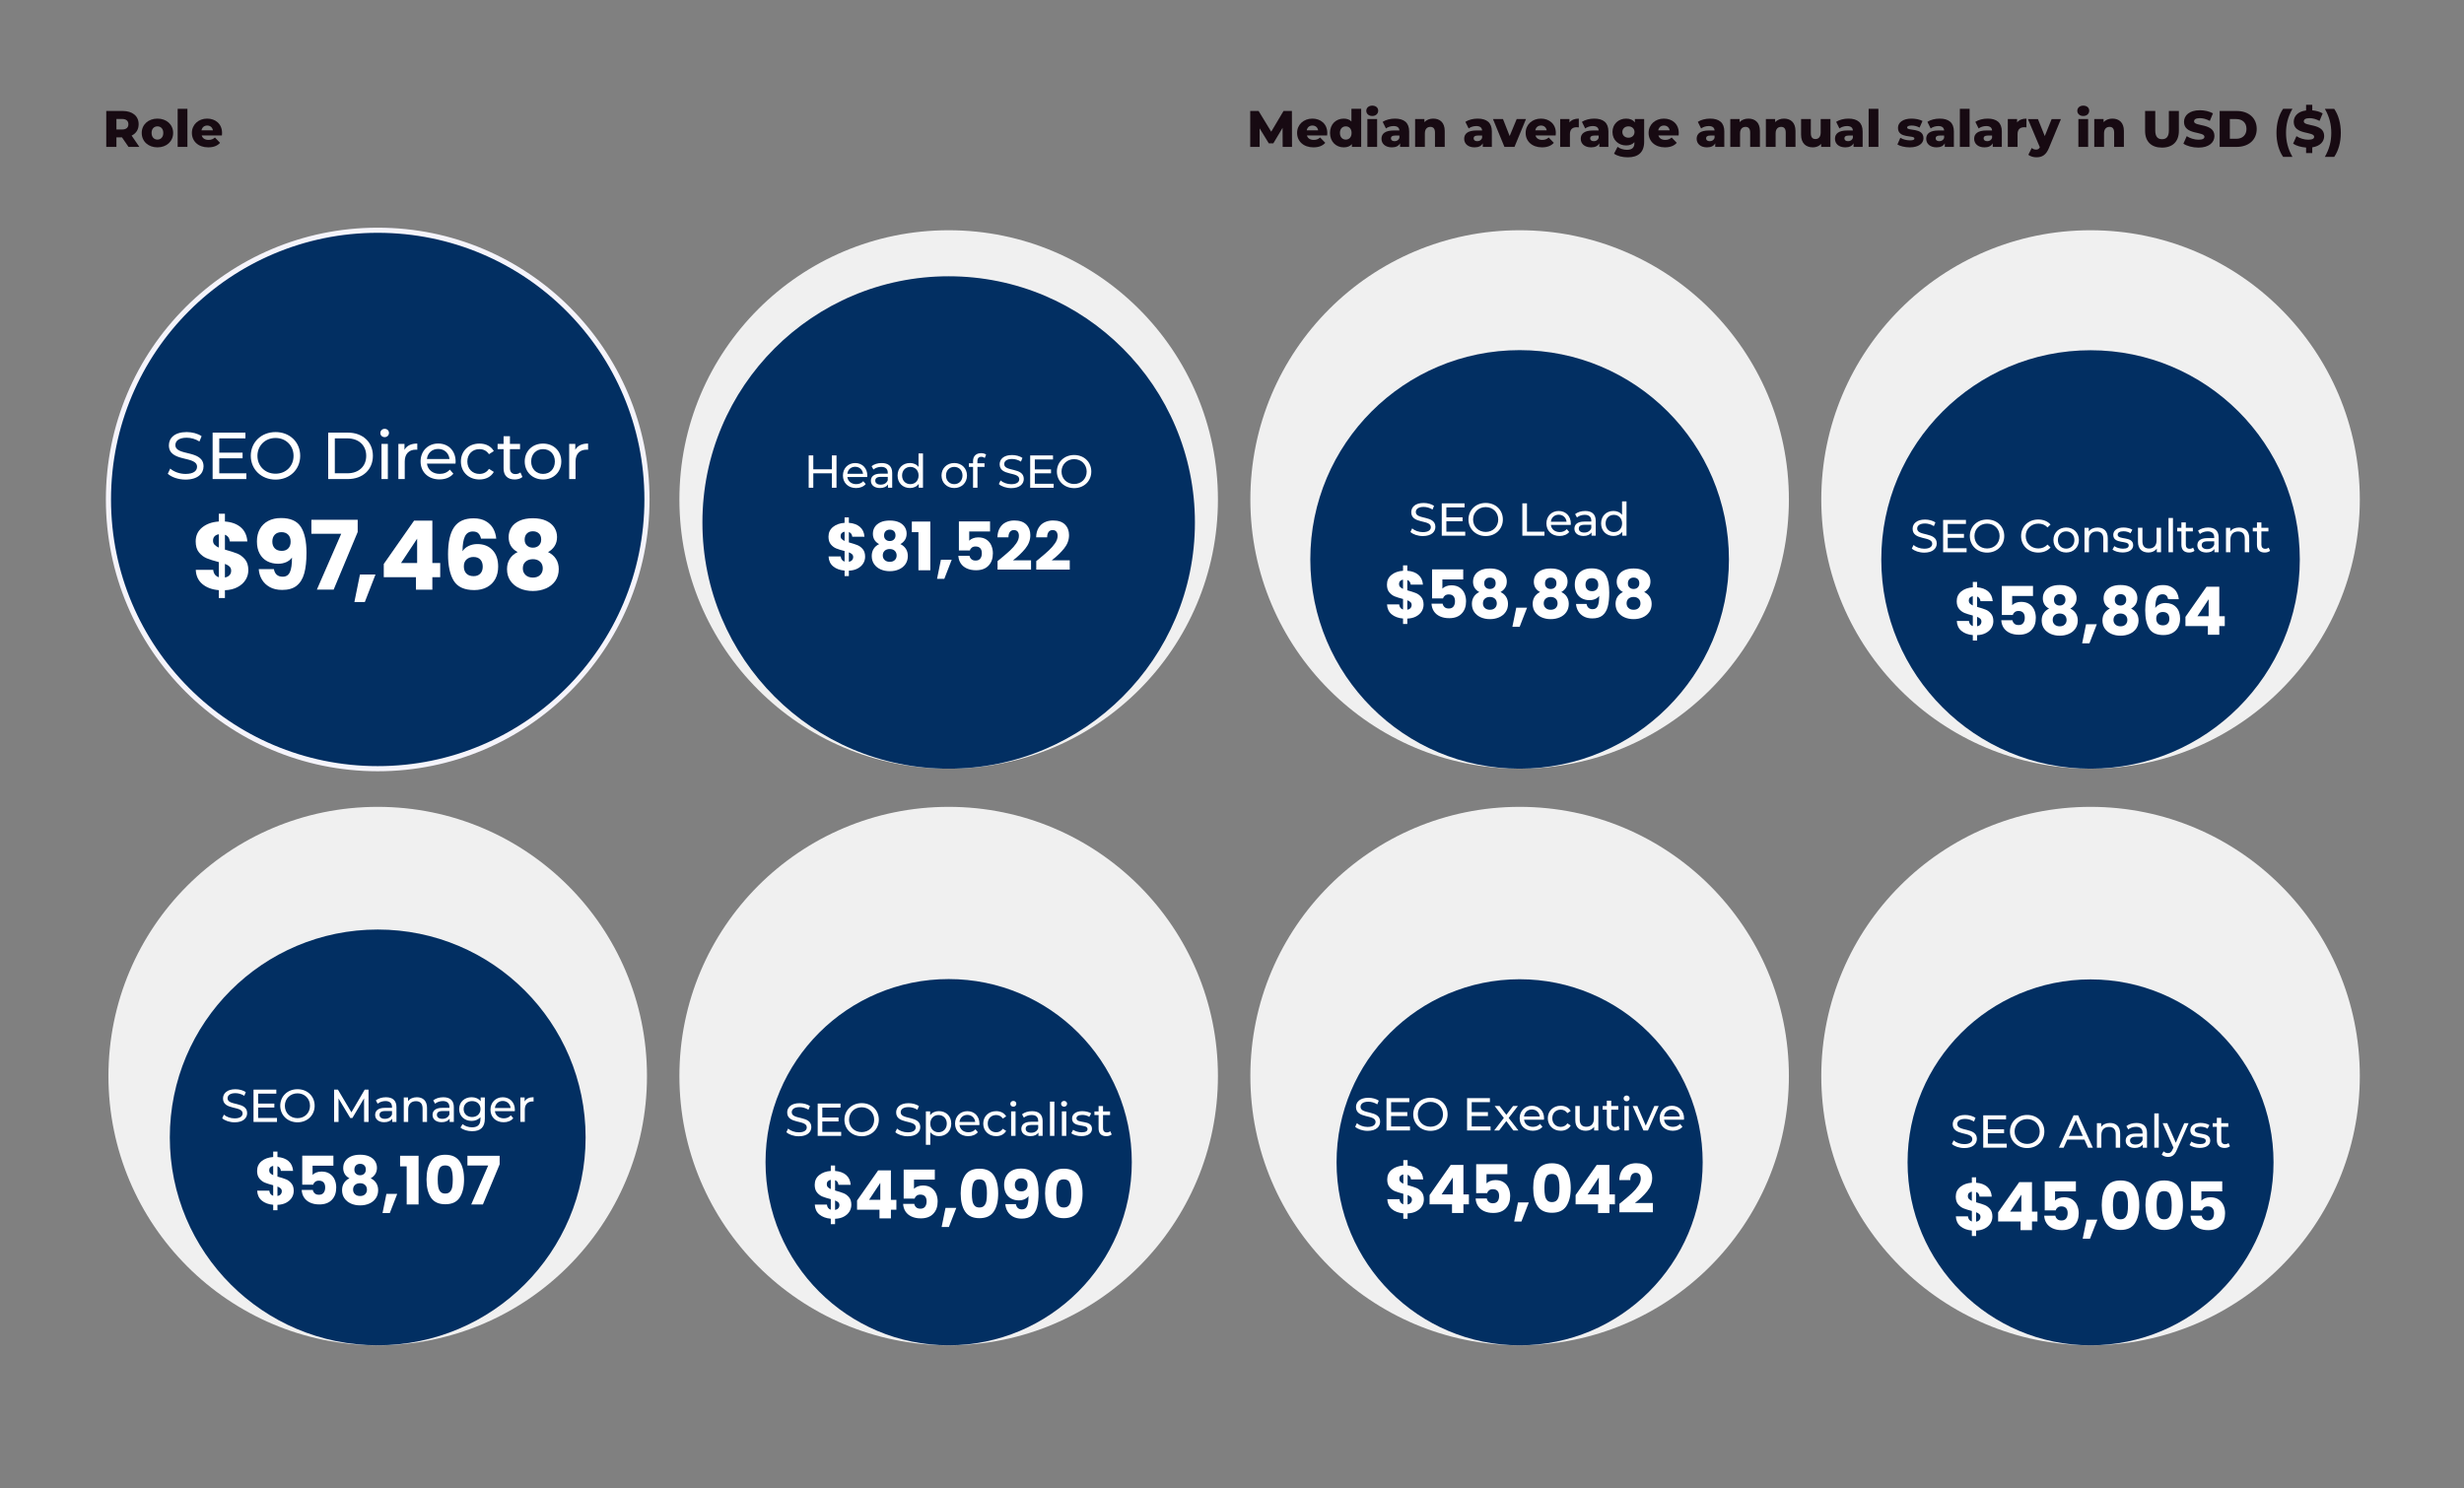 <?xml version="1.0" encoding="UTF-8"?>
<svg id="Layer_1" data-name="Layer 1" xmlns="http://www.w3.org/2000/svg" viewBox="0 0 960 580">
  <rect x="0" y="0" width="960" height="580" fill="#808080" stroke="none"/>
  <defs>
    <style>
      .cls-1 {
        fill: none;
        stroke: #f5f4fb;
        stroke-miterlimit: 10;
        stroke-width: 2px;
      }

      .cls-2 {
        fill: #170a12;
      }

      .cls-3 {
        isolation: isolate;
      }

      .cls-4 {
        fill: #fff;
      }

      .cls-5 {
        fill: #f0f0f0;
      }

      .cls-6 {
        fill: #022f62;
      }
    </style>
  </defs>
  <circle class="cls-6" cx="147.16" cy="194.63" r="104.91"/>
  <circle class="cls-1" cx="147.16" cy="194.63" r="104.91"/>
  <circle class="cls-5" cx="369.61" cy="194.63" r="104.91"/>
  <circle class="cls-5" cx="592.06" cy="194.63" r="104.91"/>
  <circle class="cls-5" cx="814.5" cy="194.63" r="104.91"/>
  <circle class="cls-5" cx="147.16" cy="419.32" r="104.91"/>
  <circle class="cls-5" cx="369.61" cy="419.32" r="104.91"/>
  <circle class="cls-5" cx="592.06" cy="419.32" r="104.91"/>
  <circle class="cls-5" cx="814.5" cy="419.32" r="104.91"/>
  <circle class="cls-6" cx="369.61" cy="203.6" r="95.94"/>
  <circle class="cls-6" cx="592.06" cy="217.99" r="81.55"/>
  <circle class="cls-6" cx="814.5" cy="218.01" r="81.53"/>
  <circle class="cls-6" cx="147.16" cy="443.22" r="81"/>
  <circle class="cls-6" cx="369.61" cy="452.87" r="71.35"/>
  <circle class="cls-6" cx="592.06" cy="452.91" r="71.32"/>
  <circle class="cls-6" cx="814.5" cy="452.94" r="71.29"/>
  <g>
    <g class="cls-3">
      <path class="cls-4" d="M65.37,184.61l.96-2.02c1.34,1.22,3.65,2.09,5.97,2.09,3.13,0,4.47-1.22,4.47-2.79,0-4.42-10.97-1.63-10.97-8.35,0-2.79,2.17-5.17,6.93-5.17,2.12,0,4.32.57,5.82,1.6l-.85,2.07c-1.58-1.01-3.36-1.47-4.97-1.47-3.08,0-4.4,1.29-4.4,2.87,0,4.42,10.97,1.66,10.97,8.3,0,2.77-2.22,5.15-7.01,5.15-2.77,0-5.48-.93-6.93-2.28Z"/>
      <path class="cls-4" d="M95.98,184.43v2.25h-13.14v-18.1h12.78v2.25h-10.19v5.56h9.08v2.2h-9.08v5.85h10.55Z"/>
      <path class="cls-4" d="M97.71,177.63c0-5.3,4.09-9.26,9.65-9.26s9.6,3.93,9.6,9.26-4.09,9.26-9.6,9.26-9.65-3.96-9.65-9.26ZM114.37,177.63c0-4.01-3-6.96-7.01-6.96s-7.06,2.95-7.06,6.96,3,6.96,7.06,6.96,7.01-2.95,7.01-6.96Z"/>
      <path class="cls-4" d="M127.87,168.58h7.63c5.82,0,9.78,3.67,9.78,9.05s-3.96,9.05-9.78,9.05h-7.63v-18.1ZM135.34,184.43c4.47,0,7.34-2.74,7.34-6.8s-2.87-6.8-7.34-6.8h-4.89v13.6h4.89Z"/>
      <path class="cls-4" d="M148.19,168.73c0-.91.72-1.63,1.68-1.63s1.68.7,1.68,1.58c0,.93-.7,1.66-1.68,1.66s-1.68-.7-1.68-1.6ZM148.63,172.97h2.48v13.71h-2.48v-13.71Z"/>
      <path class="cls-4" d="M162.58,172.84v2.41c-.21-.03-.39-.03-.57-.03-2.66,0-4.32,1.63-4.32,4.63v6.83h-2.48v-13.71h2.38v2.3c.88-1.6,2.59-2.43,4.99-2.43Z"/>
      <path class="cls-4" d="M177.46,180.65h-11.12c.31,2.41,2.25,4.01,4.97,4.01,1.6,0,2.95-.54,3.96-1.66l1.37,1.6c-1.24,1.45-3.13,2.22-5.41,2.22-4.42,0-7.37-2.92-7.37-7.01s2.92-6.98,6.88-6.98,6.78,2.84,6.78,7.06c0,.21-.03.52-.05.75ZM166.34,178.87h8.79c-.26-2.3-1.99-3.93-4.4-3.93s-4.14,1.6-4.4,3.93Z"/>
      <path class="cls-4" d="M179.57,179.83c0-4.09,3.03-6.98,7.24-6.98,2.46,0,4.5,1.01,5.59,2.92l-1.89,1.22c-.88-1.35-2.22-1.97-3.72-1.97-2.69,0-4.71,1.89-4.71,4.81s2.02,4.84,4.71,4.84c1.5,0,2.85-.62,3.72-1.97l1.89,1.19c-1.09,1.91-3.13,2.95-5.59,2.95-4.22,0-7.24-2.92-7.24-7.01Z"/>
      <path class="cls-4" d="M203.54,185.88c-.75.65-1.89.96-3,.96-2.77,0-4.34-1.53-4.34-4.29v-7.53h-2.33v-2.04h2.33v-3h2.48v3h3.93v2.04h-3.93v7.42c0,1.47.78,2.3,2.15,2.3.72,0,1.42-.23,1.94-.65l.78,1.78Z"/>
      <path class="cls-4" d="M204.44,179.83c0-4.09,3.03-6.98,7.14-6.98s7.11,2.9,7.11,6.98-3,7.01-7.11,7.01-7.14-2.92-7.14-7.01ZM216.18,179.83c0-2.92-1.97-4.81-4.6-4.81s-4.63,1.89-4.63,4.81,1.99,4.84,4.63,4.84,4.6-1.91,4.6-4.84Z"/>
      <path class="cls-4" d="M229.13,172.84v2.41c-.21-.03-.39-.03-.57-.03-2.66,0-4.32,1.63-4.32,4.63v6.83h-2.48v-13.71h2.38v2.3c.88-1.6,2.59-2.43,4.99-2.43Z"/>
    </g>
    <g class="cls-3">
      <path class="cls-4" d="M95.68,225.95c-.71,1.16-1.75,2.1-3.14,2.84-1.38.73-3.02,1.14-4.91,1.21v3.03h-2.39v-3.06c-2.64-.22-4.77-1.01-6.39-2.37-1.62-1.36-2.48-3.21-2.58-5.55h6.8c.15,1.49.87,2.45,2.17,2.88v-5.9c-1.94-.5-3.49-.98-4.65-1.46-1.16-.47-2.17-1.23-3.04-2.28-.87-1.05-1.31-2.48-1.31-4.3,0-2.27.84-4.08,2.52-5.45,1.68-1.37,3.84-2.14,6.48-2.32v-3.03h2.39v3.03c2.61.2,4.68.96,6.2,2.28,1.52,1.32,2.37,3.15,2.54,5.49h-6.83c-.15-1.34-.79-2.22-1.91-2.61v5.79c2.07.57,3.66,1.08,4.78,1.53,1.12.45,2.12,1.19,3.01,2.22.88,1.03,1.33,2.45,1.33,4.24,0,1.37-.35,2.63-1.06,3.79ZM83.58,212.26c.39.42.94.8,1.66,1.12v-5.19c-.7.12-1.25.39-1.64.8-.4.41-.6.98-.6,1.7,0,.62.19,1.15.58,1.57ZM89.41,224.14c.44-.47.65-1.06.65-1.76,0-.65-.21-1.18-.62-1.59-.41-.41-1.01-.77-1.81-1.06v5.3c.75-.12,1.34-.42,1.77-.9Z"/>
      <path class="cls-4" d="M110.14,224.73c1.32,0,2.25-.58,2.8-1.76.55-1.17.82-3.07.82-5.71-.55.77-1.29,1.37-2.24,1.79s-2,.63-3.17.63c-1.59,0-3.01-.33-4.26-.99-1.25-.66-2.22-1.64-2.93-2.95s-1.06-2.89-1.06-4.76.38-3.45,1.14-4.82c.76-1.37,1.84-2.43,3.25-3.17,1.41-.75,3.07-1.12,4.99-1.12,3.68,0,6.26,1.15,7.73,3.44,1.47,2.29,2.2,5.67,2.2,10.12,0,3.24-.29,5.91-.88,8.01-.58,2.1-1.57,3.7-2.95,4.8s-3.27,1.64-5.66,1.64c-1.89,0-3.51-.37-4.84-1.12-1.33-.75-2.35-1.73-3.06-2.95-.71-1.22-1.12-2.56-1.21-4.03h5.9c.37,1.97,1.52,2.95,3.44,2.95ZM112.3,213.7c.62-.64.93-1.5.93-2.6,0-1.2-.32-2.12-.97-2.76-.65-.65-1.52-.97-2.61-.97s-1.96.33-2.6.99c-.63.66-.95,1.56-.95,2.71,0,1.07.32,1.94.95,2.6.63.66,1.55.99,2.75.99,1.05,0,1.88-.32,2.5-.95Z"/>
      <path class="cls-4" d="M139.37,207.29l-9.38,22.48h-6.54l9.49-21.77h-11.62v-5.45h18.04v4.74Z"/>
      <path class="cls-4" d="M146.29,223.88l-4.15,10.72h-4.07l2.17-10.72h6.05Z"/>
      <path class="cls-4" d="M149.52,224.92v-5.15l11.8-16.88h7.13v16.51h3.06v5.53h-3.06v4.86h-6.39v-4.86h-12.55ZM162.52,209.91l-6.28,9.49h6.28v-9.49Z"/>
      <path class="cls-4" d="M186.36,207.8c-.5-.46-1.21-.69-2.13-.69-1.42,0-2.44.62-3.06,1.85-.62,1.23-.95,3.18-.97,5.85.55-.87,1.34-1.56,2.37-2.05,1.03-.5,2.17-.75,3.42-.75,2.44,0,4.4.77,5.88,2.32,1.48,1.54,2.22,3.7,2.22,6.46,0,1.82-.37,3.41-1.1,4.78-.73,1.37-1.81,2.44-3.21,3.21-1.41.77-3.07,1.16-4.99,1.16-3.83,0-6.5-1.2-7.99-3.6-1.49-2.4-2.24-5.86-2.24-10.36,0-4.73.79-8.25,2.37-10.55,1.58-2.3,4.11-3.45,7.6-3.45,1.87,0,3.44.37,4.72,1.1,1.28.73,2.25,1.7,2.91,2.89.66,1.2,1.05,2.5,1.18,3.92h-5.94c-.2-.92-.55-1.61-1.05-2.07ZM181.78,217.99c-.71.64-1.06,1.54-1.06,2.71s.33,2.13.99,2.8c.66.67,1.6,1.01,2.82,1.01,1.1,0,1.96-.33,2.6-.99.63-.66.95-1.56.95-2.71s-.31-2.09-.93-2.76-1.52-1.01-2.69-1.01c-1.07,0-1.96.32-2.67.95Z"/>
      <path class="cls-4" d="M198.17,209.27c0-1.34.35-2.57,1.04-3.68s1.76-1.99,3.17-2.65c1.42-.66,3.16-.99,5.23-.99s3.8.33,5.21.99c1.41.66,2.46,1.54,3.16,2.65s1.05,2.33,1.05,3.68-.32,2.52-.95,3.51c-.64,1-1.49,1.78-2.56,2.35,1.34.65,2.38,1.54,3.1,2.67.72,1.13,1.08,2.46,1.08,3.98,0,1.77-.45,3.29-1.34,4.58-.9,1.28-2.11,2.26-3.64,2.93-1.53.67-3.23,1.01-5.1,1.01s-3.57-.34-5.1-1.01c-1.53-.67-2.75-1.65-3.64-2.93-.9-1.28-1.34-2.81-1.34-4.58,0-1.54.36-2.88,1.08-4.02.72-1.13,1.74-2.01,3.06-2.63-2.34-1.25-3.51-3.2-3.51-5.86ZM204.78,218.85c-.72.63-1.08,1.51-1.08,2.63,0,1.05.35,1.9,1.06,2.58.71.67,1.66,1.01,2.86,1.01s2.13-.34,2.82-1.01c.68-.67,1.03-1.53,1.03-2.58s-.35-1.97-1.06-2.61c-.71-.65-1.64-.97-2.78-.97s-2.12.32-2.84.95ZM209.95,207.87c-.58-.56-1.36-.84-2.33-.84s-1.75.29-2.33.86c-.58.57-.88,1.37-.88,2.39s.3,1.74.9,2.3,1.37.84,2.32.84,1.72-.29,2.32-.86.9-1.34.9-2.32c0-1.02-.29-1.81-.88-2.37Z"/>
    </g>
  </g>
  <g>
    <g class="cls-3">
      <path class="cls-4" d="M325.91,177.46v12.6h-1.8v-5.62h-7.24v5.62h-1.8v-12.6h1.8v5.42h7.24v-5.42h1.8Z"/>
      <path class="cls-4" d="M337.87,185.87h-7.74c.22,1.67,1.57,2.79,3.46,2.79,1.12,0,2.05-.38,2.75-1.15l.96,1.12c-.87,1.01-2.18,1.55-3.76,1.55-3.08,0-5.13-2.03-5.13-4.88s2.04-4.86,4.79-4.86,4.72,1.98,4.72,4.92c0,.14-.02.36-.04.52ZM330.13,184.63h6.12c-.18-1.6-1.39-2.74-3.06-2.74s-2.88,1.12-3.06,2.74Z"/>
      <path class="cls-4" d="M347.61,184.3v5.76h-1.64v-1.26c-.58.86-1.64,1.37-3.13,1.37-2.16,0-3.53-1.15-3.53-2.81,0-1.53.99-2.79,3.83-2.79h2.74v-.34c0-1.46-.85-2.3-2.56-2.3-1.13,0-2.29.4-3.02,1.03l-.72-1.3c.99-.79,2.41-1.22,3.94-1.22,2.61,0,4.09,1.26,4.09,3.87ZM345.88,187.15v-1.33h-2.67c-1.71,0-2.2.67-2.2,1.48,0,.95.79,1.55,2.11,1.55s2.32-.59,2.75-1.69Z"/>
      <path class="cls-4" d="M359.6,176.7v13.36h-1.66v-1.51c-.77,1.08-2,1.62-3.4,1.62-2.79,0-4.83-1.96-4.83-4.88s2.04-4.86,4.83-4.86c1.35,0,2.54.5,3.33,1.53v-5.26h1.73ZM357.89,185.29c0-2.03-1.39-3.35-3.21-3.35s-3.22,1.31-3.22,3.35,1.39,3.37,3.22,3.37,3.21-1.33,3.21-3.37Z"/>
      <path class="cls-4" d="M366.83,185.29c0-2.84,2.11-4.86,4.97-4.86s4.95,2.02,4.95,4.86-2.09,4.88-4.95,4.88-4.97-2.03-4.97-4.88ZM375,185.29c0-2.03-1.37-3.35-3.21-3.35s-3.22,1.31-3.22,3.35,1.39,3.37,3.22,3.37,3.21-1.33,3.21-3.37Z"/>
      <path class="cls-4" d="M380.81,179.69v.83h2.77v1.42h-2.74v8.12h-1.73v-8.12h-1.62v-1.42h1.62v-.85c0-1.85,1.12-3.08,3.15-3.08.74,0,1.46.18,1.94.56l-.52,1.31c-.36-.27-.83-.45-1.33-.45-1.03,0-1.55.58-1.55,1.67Z"/>
      <path class="cls-4" d="M389.16,188.62l.67-1.4c.94.85,2.54,1.46,4.16,1.46,2.18,0,3.12-.85,3.12-1.94,0-3.08-7.63-1.13-7.63-5.82,0-1.94,1.51-3.6,4.83-3.6,1.48,0,3.01.4,4.05,1.12l-.59,1.44c-1.1-.7-2.34-1.03-3.46-1.03-2.14,0-3.06.9-3.06,2,0,3.08,7.63,1.15,7.63,5.78,0,1.93-1.55,3.58-4.88,3.58-1.93,0-3.82-.65-4.83-1.58Z"/>
      <path class="cls-4" d="M410.52,188.5v1.57h-9.15v-12.6h8.89v1.57h-7.09v3.87h6.32v1.53h-6.32v4.07h7.35Z"/>
      <path class="cls-4" d="M411.78,183.76c0-3.69,2.84-6.45,6.72-6.45s6.68,2.74,6.68,6.45-2.84,6.45-6.68,6.45-6.72-2.75-6.72-6.45ZM423.38,183.76c0-2.79-2.09-4.84-4.88-4.84s-4.92,2.05-4.92,4.84,2.09,4.84,4.92,4.84,4.88-2.05,4.88-4.84Z"/>
    </g>
    <g class="cls-3">
      <path class="cls-4" d="M336.32,219.55c-.49.81-1.22,1.46-2.18,1.98s-2.1.79-3.42.84v2.11h-1.66v-2.13c-1.84-.16-3.32-.71-4.45-1.65-1.13-.94-1.72-2.23-1.79-3.86h4.73c.1,1.04.61,1.71,1.51,2v-4.11c-1.35-.35-2.43-.68-3.24-1.01-.81-.33-1.51-.86-2.12-1.59s-.91-1.72-.91-2.99c0-1.58.58-2.84,1.76-3.8,1.17-.95,2.67-1.49,4.51-1.61v-2.11h1.66v2.11c1.82.14,3.26.67,4.32,1.59,1.06.92,1.65,2.19,1.77,3.82h-4.76c-.1-.94-.55-1.54-1.33-1.82v4.03c1.44.4,2.55.75,3.33,1.07.78.31,1.48.83,2.09,1.55s.92,1.7.92,2.95c0,.95-.25,1.83-.74,2.64ZM327.9,210.02c.27.29.65.55,1.16.78v-3.61c-.49.09-.87.27-1.14.56-.28.29-.42.68-.42,1.18,0,.43.13.8.4,1.09ZM331.95,218.29c.3-.33.46-.74.46-1.22,0-.45-.14-.82-.43-1.1s-.71-.53-1.26-.74v3.69c.52-.09.93-.29,1.23-.62Z"/>
      <path class="cls-4" d="M340.09,207.94c0-.94.24-1.79.73-2.56.48-.77,1.22-1.39,2.21-1.85.99-.46,2.2-.69,3.64-.69s2.65.23,3.63.69c.98.46,1.71,1.08,2.2,1.85.49.77.73,1.62.73,2.56s-.22,1.75-.66,2.44c-.44.69-1.04,1.24-1.78,1.64.94.45,1.66,1.07,2.16,1.86.5.79.75,1.71.75,2.77,0,1.23-.31,2.29-.94,3.19-.62.89-1.47,1.57-2.54,2.04-1.07.47-2.25.7-3.55.7s-2.48-.23-3.55-.7c-1.07-.47-1.91-1.15-2.54-2.04-.62-.89-.94-1.95-.94-3.19,0-1.07.25-2.01.75-2.79.5-.79,1.21-1.4,2.13-1.83-1.63-.87-2.44-2.23-2.44-4.08ZM344.69,214.61c-.5.44-.75,1.05-.75,1.83,0,.73.25,1.33.74,1.79.49.47,1.16.7,1.99.7s1.49-.23,1.96-.7c.48-.47.71-1.07.71-1.79s-.25-1.37-.74-1.82-1.14-.68-1.94-.68-1.47.22-1.98.66ZM348.29,206.97c-.41-.39-.95-.58-1.62-.58s-1.22.2-1.62.6-.61.95-.61,1.66.21,1.21.62,1.6c.42.39.95.58,1.61.58s1.2-.2,1.61-.6.62-.94.62-1.61c0-.71-.2-1.26-.61-1.65Z"/>
      <path class="cls-4" d="M355.26,207.37v-4.13h7.2v18.98h-4.63v-14.85h-2.57Z"/>
      <path class="cls-4" d="M370.8,218.11l-2.89,7.46h-2.83l1.51-7.46h4.21Z"/>
      <path class="cls-4" d="M385.73,207.11h-8.11v3.59c.35-.38.83-.69,1.46-.94.62-.24,1.3-.36,2.03-.36,1.3,0,2.38.29,3.24.88.86.59,1.49,1.35,1.89,2.29.4.94.6,1.95.6,3.04,0,2.03-.57,3.64-1.72,4.82-1.14,1.19-2.76,1.78-4.84,1.78-1.39,0-2.59-.24-3.61-.71s-1.81-1.14-2.37-1.99c-.55-.85-.86-1.83-.91-2.94h4.34c.1.54.35.98.75,1.34.4.36.94.53,1.64.53.81,0,1.42-.26,1.82-.78.4-.52.6-1.21.6-2.08s-.21-1.5-.62-1.95c-.42-.45-1.02-.68-1.82-.68-.59,0-1.07.14-1.46.43-.38.29-.63.66-.75,1.13h-4.29v-11.31h12.14v3.9Z"/>
      <path class="cls-4" d="M389.47,218c1.7-1.4,3.04-2.56,4.02-3.46s1.81-1.85,2.48-2.83c.68-.99,1.01-1.95,1.01-2.89,0-.71-.17-1.27-.49-1.66-.33-.4-.82-.6-1.48-.6s-1.17.25-1.55.74c-.37.49-.56,1.19-.56,2.09h-4.29c.03-1.47.35-2.7.95-3.69.6-.99,1.39-1.72,2.37-2.18.98-.47,2.07-.7,3.26-.7,2.06,0,3.62.53,4.67,1.59,1.05,1.06,1.57,2.44,1.57,4.13,0,1.85-.63,3.57-1.9,5.16s-2.88,3.13-4.84,4.64h7.02v3.61h-13.05v-3.3c.59-.47.86-.68.81-.65Z"/>
      <path class="cls-4" d="M404.55,218c1.7-1.4,3.04-2.56,4.02-3.46s1.81-1.85,2.48-2.83c.68-.99,1.01-1.95,1.01-2.89,0-.71-.17-1.27-.49-1.66-.33-.4-.82-.6-1.48-.6s-1.17.25-1.55.74c-.37.49-.56,1.19-.56,2.09h-4.29c.03-1.47.35-2.7.95-3.69.6-.99,1.39-1.72,2.37-2.18.98-.47,2.07-.7,3.26-.7,2.06,0,3.62.53,4.67,1.59,1.05,1.06,1.57,2.44,1.57,4.13,0,1.85-.63,3.57-1.9,5.16s-2.88,3.13-4.84,4.64h7.02v3.61h-13.05v-3.3c.59-.47.86-.68.81-.65Z"/>
    </g>
  </g>
  <g>
    <g class="cls-3">
      <path class="cls-4" d="M549.52,207.3l.67-1.4c.94.85,2.54,1.46,4.16,1.46,2.18,0,3.12-.85,3.12-1.94,0-3.08-7.63-1.13-7.63-5.82,0-1.94,1.51-3.6,4.83-3.6,1.48,0,3.01.4,4.05,1.12l-.59,1.44c-1.1-.7-2.34-1.03-3.46-1.03-2.14,0-3.06.9-3.06,2,0,3.08,7.63,1.15,7.63,5.78,0,1.93-1.55,3.58-4.88,3.58-1.93,0-3.82-.65-4.83-1.58Z"/>
      <path class="cls-4" d="M570.87,207.18v1.57h-9.15v-12.6h8.89v1.57h-7.09v3.87h6.32v1.53h-6.32v4.07h7.35Z"/>
      <path class="cls-4" d="M572.13,202.44c0-3.69,2.84-6.45,6.72-6.45s6.68,2.74,6.68,6.45-2.84,6.45-6.68,6.45-6.72-2.75-6.72-6.45ZM583.73,202.44c0-2.79-2.09-4.84-4.88-4.84s-4.92,2.05-4.92,4.84,2.09,4.84,4.92,4.84,4.88-2.05,4.88-4.84Z"/>
      <path class="cls-4" d="M593.12,196.14h1.8v11.04h6.82v1.57h-8.62v-12.6Z"/>
      <path class="cls-4" d="M611.97,204.55h-7.74c.22,1.67,1.57,2.79,3.46,2.79,1.12,0,2.05-.38,2.75-1.15l.95,1.12c-.86,1.01-2.18,1.55-3.76,1.55-3.08,0-5.13-2.03-5.13-4.88s2.04-4.86,4.79-4.86,4.72,1.98,4.72,4.92c0,.14-.02.36-.04.52ZM604.23,203.31h6.12c-.18-1.6-1.39-2.74-3.06-2.74s-2.88,1.12-3.06,2.74Z"/>
      <path class="cls-4" d="M621.71,202.98v5.76h-1.64v-1.26c-.58.86-1.64,1.37-3.13,1.37-2.16,0-3.53-1.15-3.53-2.81,0-1.53.99-2.79,3.83-2.79h2.74v-.34c0-1.46-.85-2.3-2.56-2.3-1.13,0-2.29.4-3.02,1.03l-.72-1.3c.99-.79,2.41-1.22,3.94-1.22,2.61,0,4.09,1.26,4.09,3.87ZM619.98,205.83v-1.33h-2.67c-1.71,0-2.2.67-2.2,1.48,0,.95.79,1.55,2.11,1.55s2.32-.59,2.75-1.69Z"/>
      <path class="cls-4" d="M633.7,195.38v13.36h-1.66v-1.51c-.77,1.08-2,1.62-3.4,1.62-2.79,0-4.83-1.96-4.83-4.88s2.04-4.86,4.83-4.86c1.35,0,2.54.5,3.33,1.53v-5.26h1.73ZM631.99,203.97c0-2.03-1.39-3.35-3.21-3.35s-3.22,1.31-3.22,3.35,1.39,3.37,3.22,3.37,3.21-1.33,3.21-3.37Z"/>
    </g>
    <g class="cls-3">
      <path class="cls-4" d="M553.9,238.23c-.49.81-1.22,1.46-2.18,1.98s-2.1.79-3.42.84v2.11h-1.66v-2.13c-1.84-.16-3.32-.71-4.45-1.65-1.13-.94-1.72-2.23-1.79-3.86h4.73c.1,1.04.61,1.71,1.51,2v-4.11c-1.35-.35-2.43-.68-3.24-1.01-.81-.33-1.51-.86-2.12-1.59s-.91-1.72-.91-2.99c0-1.58.58-2.84,1.76-3.8,1.17-.95,2.67-1.49,4.51-1.61v-2.11h1.66v2.11c1.82.14,3.26.67,4.32,1.59,1.06.92,1.65,2.19,1.77,3.82h-4.76c-.1-.94-.55-1.54-1.33-1.82v4.03c1.44.4,2.55.75,3.33,1.07.78.31,1.48.83,2.09,1.55s.92,1.7.92,2.95c0,.95-.25,1.83-.74,2.64ZM545.47,228.7c.27.29.65.55,1.16.78v-3.61c-.49.09-.87.27-1.14.56-.28.29-.42.68-.42,1.18,0,.43.13.8.4,1.09ZM549.53,236.97c.3-.33.46-.74.46-1.22,0-.45-.14-.82-.43-1.1s-.71-.53-1.26-.74v3.69c.52-.09.93-.29,1.23-.62Z"/>
      <path class="cls-4" d="M570.08,225.79h-8.11v3.59c.35-.38.83-.69,1.46-.94.62-.24,1.3-.36,2.03-.36,1.3,0,2.38.29,3.24.88.86.59,1.49,1.35,1.89,2.29.4.94.6,1.95.6,3.04,0,2.03-.57,3.64-1.72,4.82-1.14,1.19-2.76,1.78-4.84,1.78-1.39,0-2.59-.24-3.61-.71s-1.81-1.14-2.37-1.99c-.55-.85-.86-1.83-.91-2.94h4.34c.1.54.35.98.75,1.34.4.36.94.53,1.64.53.81,0,1.42-.26,1.82-.78.4-.52.6-1.21.6-2.08s-.21-1.5-.62-1.95c-.42-.45-1.02-.68-1.82-.68-.59,0-1.07.14-1.46.43-.38.29-.63.66-.75,1.13h-4.29v-11.31h12.14v3.9Z"/>
      <path class="cls-4" d="M573.92,226.62c0-.94.24-1.79.73-2.56.48-.77,1.22-1.39,2.21-1.85.99-.46,2.2-.69,3.64-.69s2.65.23,3.63.69c.98.46,1.71,1.08,2.2,1.85.49.77.73,1.62.73,2.56s-.22,1.75-.66,2.44c-.44.69-1.04,1.24-1.78,1.64.94.45,1.66,1.07,2.16,1.86.5.79.75,1.71.75,2.77,0,1.23-.31,2.29-.94,3.19-.62.89-1.47,1.57-2.54,2.04-1.07.47-2.25.7-3.55.7s-2.48-.23-3.55-.7c-1.07-.47-1.91-1.15-2.54-2.04-.62-.89-.94-1.95-.94-3.19,0-1.07.25-2.01.75-2.79.5-.79,1.21-1.4,2.13-1.83-1.63-.87-2.44-2.23-2.44-4.08ZM578.52,233.29c-.5.44-.75,1.05-.75,1.83,0,.73.25,1.33.74,1.79.49.47,1.16.7,1.99.7s1.49-.23,1.96-.7c.48-.47.71-1.07.71-1.79s-.25-1.37-.74-1.82-1.14-.68-1.94-.68-1.47.22-1.98.66ZM582.12,225.65c-.41-.39-.95-.58-1.62-.58s-1.22.2-1.62.6-.61.95-.61,1.66.21,1.21.62,1.6c.42.39.95.58,1.61.58s1.2-.2,1.61-.6.62-.94.62-1.61c0-.71-.2-1.26-.61-1.65Z"/>
      <path class="cls-4" d="M594.96,236.79l-2.89,7.46h-2.83l1.51-7.46h4.21Z"/>
      <path class="cls-4" d="M597.6,226.62c0-.94.24-1.79.73-2.56.48-.77,1.22-1.39,2.21-1.85.99-.46,2.2-.69,3.64-.69s2.65.23,3.63.69c.98.46,1.71,1.08,2.2,1.85.49.77.73,1.62.73,2.56s-.22,1.75-.66,2.44c-.44.69-1.04,1.24-1.78,1.64.94.45,1.66,1.07,2.16,1.86.5.79.75,1.71.75,2.77,0,1.23-.31,2.29-.94,3.19-.62.89-1.47,1.57-2.54,2.04-1.07.47-2.25.7-3.55.7s-2.48-.23-3.55-.7c-1.07-.47-1.91-1.15-2.54-2.04-.62-.89-.94-1.95-.94-3.19,0-1.07.25-2.01.75-2.79.5-.79,1.21-1.4,2.13-1.83-1.63-.87-2.44-2.23-2.44-4.08ZM602.2,233.29c-.5.44-.75,1.05-.75,1.83,0,.73.25,1.33.74,1.79.49.47,1.16.7,1.99.7s1.49-.23,1.96-.7c.48-.47.71-1.07.71-1.79s-.25-1.37-.74-1.82-1.14-.68-1.94-.68-1.47.22-1.98.66ZM605.8,225.65c-.41-.39-.95-.58-1.62-.58s-1.22.2-1.62.6-.61.95-.61,1.66.21,1.21.62,1.6c.42.39.95.58,1.61.58s1.2-.2,1.61-.6.62-.94.62-1.61c0-.71-.2-1.26-.61-1.65Z"/>
      <path class="cls-4" d="M620.54,237.38c.92,0,1.57-.41,1.95-1.22.38-.81.57-2.14.57-3.98-.38.54-.9.95-1.56,1.25-.66.29-1.4.44-2.21.44-1.11,0-2.1-.23-2.96-.69-.87-.46-1.55-1.14-2.04-2.05-.49-.91-.74-2.01-.74-3.31s.26-2.4.79-3.35c.53-.95,1.28-1.69,2.26-2.21.98-.52,2.14-.78,3.47-.78,2.57,0,4.36.8,5.38,2.39s1.53,3.94,1.53,7.05c0,2.25-.2,4.11-.61,5.58-.41,1.47-1.09,2.58-2.05,3.34s-2.28,1.14-3.94,1.14c-1.32,0-2.44-.26-3.37-.78-.93-.52-1.64-1.2-2.13-2.05-.49-.85-.78-1.79-.85-2.81h4.11c.26,1.37,1.06,2.05,2.39,2.05ZM622.05,229.7c.43-.44.65-1.04.65-1.81,0-.83-.23-1.47-.68-1.92-.45-.45-1.06-.68-1.82-.68s-1.37.23-1.81.69c-.44.46-.66,1.09-.66,1.89,0,.75.22,1.35.66,1.81.44.46,1.08.69,1.91.69.73,0,1.31-.22,1.74-.66Z"/>
      <path class="cls-4" d="M629.89,226.62c0-.94.24-1.79.73-2.56.48-.77,1.22-1.39,2.21-1.85.99-.46,2.2-.69,3.64-.69s2.65.23,3.63.69c.98.46,1.71,1.08,2.2,1.85.49.77.73,1.62.73,2.56s-.22,1.75-.66,2.44c-.44.69-1.04,1.24-1.78,1.64.94.45,1.66,1.07,2.16,1.86.5.79.75,1.71.75,2.77,0,1.23-.31,2.29-.94,3.19-.62.89-1.47,1.57-2.54,2.04-1.07.47-2.25.7-3.55.7s-2.48-.23-3.55-.7c-1.07-.47-1.91-1.15-2.54-2.04-.62-.89-.94-1.95-.94-3.19,0-1.07.25-2.01.75-2.79.5-.79,1.21-1.4,2.13-1.83-1.63-.87-2.44-2.23-2.44-4.08ZM634.49,233.29c-.5.44-.75,1.05-.75,1.83,0,.73.25,1.33.74,1.79.49.47,1.16.7,1.99.7s1.49-.23,1.96-.7c.48-.47.71-1.07.71-1.79s-.25-1.37-.74-1.82-1.14-.68-1.94-.68-1.47.22-1.98.66ZM638.09,225.65c-.41-.39-.95-.58-1.62-.58s-1.22.2-1.62.6-.61.95-.61,1.66.21,1.21.62,1.6c.42.39.95.58,1.61.58s1.2-.2,1.61-.6.62-.94.62-1.61c0-.71-.2-1.26-.61-1.65Z"/>
    </g>
  </g>
  <g>
    <g class="cls-3">
      <path class="cls-4" d="M744.86,213.76l.67-1.4c.94.85,2.54,1.46,4.16,1.46,2.18,0,3.12-.85,3.12-1.94,0-3.08-7.63-1.13-7.63-5.82,0-1.94,1.51-3.6,4.83-3.6,1.48,0,3.01.4,4.05,1.12l-.59,1.44c-1.1-.7-2.34-1.03-3.46-1.03-2.14,0-3.06.9-3.06,2,0,3.08,7.63,1.15,7.63,5.78,0,1.93-1.55,3.58-4.88,3.58-1.93,0-3.82-.65-4.83-1.58Z"/>
      <path class="cls-4" d="M766.21,213.63v1.57h-9.15v-12.6h8.89v1.57h-7.09v3.87h6.32v1.53h-6.32v4.07h7.35Z"/>
      <path class="cls-4" d="M767.47,208.89c0-3.69,2.84-6.45,6.72-6.45s6.68,2.74,6.68,6.45-2.85,6.45-6.68,6.45-6.72-2.75-6.72-6.45ZM779.07,208.89c0-2.79-2.09-4.84-4.88-4.84s-4.92,2.05-4.92,4.84,2.09,4.84,4.92,4.84,4.88-2.05,4.88-4.84Z"/>
      <path class="cls-4" d="M787.44,208.89c0-3.73,2.84-6.45,6.68-6.45,1.95,0,3.64.67,4.79,1.96l-1.17,1.13c-.97-1.03-2.16-1.49-3.55-1.49-2.84,0-4.95,2.05-4.95,4.84s2.11,4.84,4.95,4.84c1.39,0,2.58-.49,3.55-1.51l1.17,1.13c-1.15,1.3-2.84,1.98-4.81,1.98-3.82,0-6.66-2.72-6.66-6.45Z"/>
      <path class="cls-4" d="M800.04,210.42c0-2.84,2.11-4.86,4.97-4.86s4.95,2.02,4.95,4.86-2.09,4.88-4.95,4.88-4.97-2.03-4.97-4.88ZM808.21,210.42c0-2.03-1.37-3.35-3.21-3.35s-3.22,1.31-3.22,3.35,1.39,3.37,3.22,3.37,3.21-1.33,3.21-3.37Z"/>
      <path class="cls-4" d="M821.2,209.7v5.49h-1.73v-5.29c0-1.87-.94-2.79-2.58-2.79-1.84,0-3.02,1.1-3.02,3.17v4.92h-1.73v-9.54h1.66v1.44c.7-.97,1.93-1.53,3.44-1.53,2.32,0,3.96,1.33,3.96,4.14Z"/>
      <path class="cls-4" d="M823.04,214.19l.72-1.37c.81.58,2.11.99,3.35.99,1.6,0,2.27-.49,2.27-1.3,0-2.14-6.03-.29-6.03-4.09,0-1.71,1.53-2.86,3.98-2.86,1.24,0,2.65.32,3.47.86l-.74,1.37c-.86-.56-1.82-.76-2.75-.76-1.51,0-2.25.56-2.25,1.31,0,2.25,6.05.41,6.05,4.12,0,1.73-1.58,2.83-4.12,2.83-1.58,0-3.15-.49-3.94-1.12Z"/>
      <path class="cls-4" d="M841.96,205.65v9.54h-1.64v-1.44c-.7.99-1.89,1.55-3.24,1.55-2.47,0-4.1-1.35-4.1-4.16v-5.49h1.73v5.29c0,1.87.94,2.81,2.57,2.81,1.8,0,2.95-1.12,2.95-3.17v-4.93h1.73Z"/>
      <path class="cls-4" d="M844.88,201.84h1.73v13.36h-1.73v-13.36Z"/>
      <path class="cls-4" d="M855,214.64c-.52.45-1.31.67-2.09.67-1.93,0-3.02-1.06-3.02-2.99v-5.24h-1.62v-1.42h1.62v-2.09h1.73v2.09h2.74v1.42h-2.74v5.17c0,1.03.54,1.6,1.49,1.6.5,0,.99-.16,1.35-.45l.54,1.24Z"/>
      <path class="cls-4" d="M864.41,209.43v5.76h-1.64v-1.26c-.58.86-1.64,1.37-3.13,1.37-2.16,0-3.53-1.15-3.53-2.81,0-1.53.99-2.79,3.83-2.79h2.74v-.34c0-1.46-.85-2.3-2.56-2.3-1.13,0-2.29.4-3.02,1.03l-.72-1.3c.99-.79,2.41-1.22,3.94-1.22,2.61,0,4.09,1.26,4.09,3.87ZM862.68,212.28v-1.33h-2.67c-1.71,0-2.2.67-2.2,1.48,0,.95.79,1.55,2.11,1.55s2.32-.59,2.75-1.69Z"/>
      <path class="cls-4" d="M876.32,209.7v5.49h-1.73v-5.29c0-1.87-.94-2.79-2.58-2.79-1.84,0-3.02,1.1-3.02,3.17v4.92h-1.73v-9.54h1.66v1.44c.7-.97,1.93-1.53,3.44-1.53,2.32,0,3.96,1.33,3.96,4.14Z"/>
      <path class="cls-4" d="M884.44,214.64c-.52.45-1.31.67-2.09.67-1.93,0-3.02-1.06-3.02-2.99v-5.24h-1.62v-1.42h1.62v-2.09h1.73v2.09h2.74v1.42h-2.74v5.17c0,1.03.54,1.6,1.49,1.6.5,0,.99-.16,1.35-.45l.54,1.24Z"/>
    </g>
    <g class="cls-3">
      <path class="cls-4" d="M775.89,244.68c-.49.81-1.22,1.46-2.18,1.98s-2.1.79-3.42.84v2.11h-1.66v-2.13c-1.84-.16-3.32-.71-4.45-1.65-1.13-.94-1.72-2.23-1.79-3.86h4.73c.1,1.04.61,1.71,1.51,2v-4.11c-1.35-.35-2.43-.68-3.24-1.01-.81-.33-1.51-.86-2.12-1.59s-.91-1.72-.91-2.99c0-1.58.58-2.84,1.76-3.8,1.17-.95,2.67-1.49,4.51-1.61v-2.11h1.66v2.11c1.82.14,3.26.67,4.32,1.59,1.06.92,1.65,2.19,1.77,3.82h-4.76c-.1-.94-.55-1.54-1.33-1.82v4.03c1.44.4,2.55.75,3.33,1.07.78.31,1.48.83,2.09,1.55s.92,1.7.92,2.95c0,.95-.25,1.83-.74,2.64ZM767.46,235.15c.27.29.65.55,1.16.78v-3.61c-.49.09-.87.27-1.14.56-.28.29-.42.68-.42,1.18,0,.43.13.8.4,1.09ZM771.52,243.42c.3-.33.46-.74.46-1.22,0-.45-.14-.82-.43-1.1s-.71-.53-1.26-.74v3.69c.52-.09.93-.29,1.23-.62Z"/>
      <path class="cls-4" d="M792.07,232.24h-8.11v3.59c.35-.38.83-.69,1.46-.94.62-.24,1.3-.36,2.03-.36,1.3,0,2.38.29,3.24.88.86.59,1.49,1.35,1.89,2.29.4.94.6,1.95.6,3.04,0,2.03-.57,3.64-1.72,4.82-1.14,1.19-2.76,1.78-4.84,1.78-1.39,0-2.59-.24-3.61-.71s-1.81-1.14-2.37-1.99c-.55-.85-.86-1.83-.91-2.94h4.34c.1.54.35.98.75,1.34.4.36.94.53,1.64.53.81,0,1.42-.26,1.82-.78.4-.52.6-1.21.6-2.08s-.21-1.5-.62-1.95c-.42-.45-1.02-.68-1.82-.68-.59,0-1.07.14-1.46.43-.38.29-.63.66-.75,1.13h-4.29v-11.31h12.14v3.9Z"/>
      <path class="cls-4" d="M795.91,233.07c0-.94.24-1.79.73-2.56.48-.77,1.22-1.39,2.21-1.85.99-.46,2.2-.69,3.64-.69s2.65.23,3.63.69c.98.46,1.71,1.08,2.2,1.85.49.77.73,1.62.73,2.56s-.22,1.75-.66,2.44c-.44.69-1.04,1.24-1.78,1.64.94.45,1.66,1.07,2.16,1.86.5.79.75,1.71.75,2.77,0,1.23-.31,2.29-.94,3.19-.62.89-1.47,1.57-2.54,2.04-1.07.47-2.25.7-3.55.7s-2.48-.23-3.55-.7c-1.07-.47-1.91-1.15-2.54-2.04-.62-.89-.94-1.95-.94-3.19,0-1.07.25-2.01.75-2.79.5-.79,1.21-1.4,2.13-1.83-1.63-.87-2.44-2.23-2.44-4.08ZM800.51,239.74c-.5.44-.75,1.05-.75,1.83,0,.73.25,1.33.74,1.79.49.47,1.16.7,1.99.7s1.49-.23,1.96-.7c.48-.47.71-1.07.71-1.79s-.25-1.37-.74-1.82-1.14-.68-1.94-.68-1.47.22-1.98.66ZM804.11,232.1c-.41-.39-.95-.58-1.62-.58s-1.22.2-1.62.6-.61.95-.61,1.66.21,1.21.62,1.6c.42.39.95.58,1.61.58s1.2-.2,1.61-.6.62-.94.62-1.61c0-.71-.2-1.26-.61-1.65Z"/>
      <path class="cls-4" d="M816.95,243.24l-2.89,7.46h-2.83l1.51-7.46h4.21Z"/>
      <path class="cls-4" d="M819.59,233.07c0-.94.24-1.79.73-2.56.48-.77,1.22-1.39,2.21-1.85.99-.46,2.2-.69,3.64-.69s2.65.23,3.63.69c.98.46,1.71,1.08,2.2,1.85.49.77.73,1.62.73,2.56s-.22,1.75-.66,2.44c-.44.69-1.04,1.24-1.78,1.64.94.45,1.66,1.07,2.16,1.86.5.79.75,1.71.75,2.77,0,1.23-.31,2.29-.94,3.19-.62.89-1.47,1.57-2.54,2.04-1.07.47-2.25.7-3.55.7s-2.48-.23-3.55-.7c-1.07-.47-1.91-1.15-2.54-2.04-.62-.89-.94-1.95-.94-3.19,0-1.07.25-2.01.75-2.79.5-.79,1.21-1.4,2.13-1.83-1.63-.87-2.44-2.23-2.44-4.08ZM824.19,239.74c-.5.44-.75,1.05-.75,1.83,0,.73.25,1.33.74,1.79.49.47,1.16.7,1.99.7s1.49-.23,1.96-.7c.48-.47.71-1.07.71-1.79s-.25-1.37-.74-1.82-1.14-.68-1.94-.68-1.47.22-1.98.66ZM827.79,232.1c-.41-.39-.95-.58-1.62-.58s-1.22.2-1.62.6-.61.95-.61,1.66.21,1.21.62,1.6c.42.39.95.58,1.61.58s1.2-.2,1.61-.6.62-.94.62-1.61c0-.71-.2-1.26-.61-1.65Z"/>
      <path class="cls-4" d="M844.01,232.05c-.35-.32-.84-.48-1.48-.48-.99,0-1.7.43-2.13,1.29s-.66,2.21-.68,4.07c.38-.61.93-1.08,1.65-1.43.72-.35,1.51-.52,2.38-.52,1.7,0,3.06.54,4.09,1.61,1.03,1.08,1.55,2.57,1.55,4.5,0,1.27-.26,2.38-.77,3.33-.51.95-1.26,1.7-2.24,2.24-.98.54-2.14.81-3.47.81-2.67,0-4.52-.84-5.56-2.51s-1.56-4.08-1.56-7.22c0-3.29.55-5.74,1.65-7.34,1.1-1.6,2.86-2.41,5.29-2.41,1.3,0,2.4.26,3.29.77.89.51,1.57,1.18,2.03,2.02.46.83.73,1.74.82,2.73h-4.13c-.14-.64-.38-1.12-.73-1.44ZM840.83,239.14c-.49.44-.74,1.07-.74,1.89s.23,1.48.69,1.95c.46.47,1.11.7,1.96.7.76,0,1.37-.23,1.81-.69.44-.46.66-1.09.66-1.89s-.22-1.46-.65-1.92c-.43-.47-1.06-.7-1.87-.7-.75,0-1.37.22-1.86.66Z"/>
      <path class="cls-4" d="M851.47,243.97v-3.59l8.22-11.75h4.97v11.49h2.13v3.85h-2.13v3.38h-4.45v-3.38h-8.74ZM860.51,233.52l-4.37,6.6h4.37v-6.6Z"/>
    </g>
  </g>
  <g>
    <g class="cls-3">
      <path class="cls-4" d="M86.57,435.75l.67-1.4c.94.85,2.54,1.46,4.16,1.46,2.18,0,3.12-.85,3.12-1.94,0-3.08-7.63-1.13-7.63-5.82,0-1.94,1.51-3.6,4.83-3.6,1.48,0,3.01.4,4.05,1.12l-.59,1.44c-1.1-.7-2.34-1.03-3.46-1.03-2.14,0-3.06.9-3.06,2,0,3.08,7.63,1.15,7.63,5.78,0,1.93-1.55,3.58-4.88,3.58-1.93,0-3.82-.65-4.83-1.58Z"/>
      <path class="cls-4" d="M107.92,435.63v1.57h-9.15v-12.6h8.89v1.57h-7.09v3.87h6.32v1.53h-6.32v4.07h7.35Z"/>
      <path class="cls-4" d="M109.19,430.89c0-3.69,2.84-6.45,6.72-6.45s6.68,2.74,6.68,6.45-2.84,6.45-6.68,6.45-6.72-2.75-6.72-6.45ZM120.78,430.89c0-2.79-2.09-4.84-4.88-4.84s-4.92,2.05-4.92,4.84,2.09,4.84,4.92,4.84,4.88-2.05,4.88-4.84Z"/>
      <path class="cls-4" d="M141.86,437.19l-.02-9.18-4.55,7.65h-.83l-4.56-7.6v9.13h-1.73v-12.6h1.48l5.26,8.86,5.19-8.86h1.48l.02,12.6h-1.73Z"/>
      <path class="cls-4" d="M154.46,431.43v5.76h-1.64v-1.26c-.58.86-1.64,1.37-3.13,1.37-2.16,0-3.53-1.15-3.53-2.81,0-1.53.99-2.79,3.83-2.79h2.74v-.34c0-1.46-.85-2.3-2.56-2.3-1.13,0-2.29.4-3.02,1.03l-.72-1.3c.99-.79,2.41-1.22,3.94-1.22,2.61,0,4.09,1.26,4.09,3.87ZM152.73,434.28v-1.33h-2.67c-1.71,0-2.2.67-2.2,1.48,0,.95.79,1.55,2.11,1.55s2.32-.59,2.75-1.69Z"/>
      <path class="cls-4" d="M166.37,431.7v5.49h-1.73v-5.29c0-1.87-.94-2.79-2.58-2.79-1.84,0-3.02,1.1-3.02,3.17v4.92h-1.73v-9.54h1.66v1.44c.7-.97,1.93-1.53,3.44-1.53,2.32,0,3.96,1.33,3.96,4.14Z"/>
      <path class="cls-4" d="M176.82,431.43v5.76h-1.64v-1.26c-.58.86-1.64,1.37-3.13,1.37-2.16,0-3.53-1.15-3.53-2.81,0-1.53.99-2.79,3.83-2.79h2.74v-.34c0-1.46-.85-2.3-2.56-2.3-1.13,0-2.29.4-3.02,1.03l-.72-1.3c.99-.79,2.41-1.22,3.94-1.22,2.61,0,4.09,1.26,4.09,3.87ZM175.09,434.28v-1.33h-2.67c-1.71,0-2.2.67-2.2,1.48,0,.95.79,1.55,2.11,1.55s2.32-.59,2.75-1.69Z"/>
      <path class="cls-4" d="M188.9,427.65v8.25c0,3.37-1.71,4.9-4.95,4.9-1.75,0-3.51-.49-4.55-1.42l.83-1.33c.88.76,2.27,1.24,3.67,1.24,2.25,0,3.28-1.04,3.28-3.21v-.76c-.83.99-2.07,1.48-3.44,1.48-2.75,0-4.84-1.87-4.84-4.63s2.09-4.61,4.84-4.61c1.42,0,2.72.52,3.53,1.57v-1.48h1.64ZM187.21,432.17c0-1.85-1.37-3.1-3.28-3.1s-3.29,1.24-3.29,3.1,1.37,3.11,3.29,3.11,3.28-1.28,3.28-3.11Z"/>
      <path class="cls-4" d="M200.56,433h-7.74c.22,1.67,1.57,2.79,3.46,2.79,1.12,0,2.05-.38,2.75-1.15l.95,1.12c-.86,1.01-2.18,1.55-3.76,1.55-3.08,0-5.13-2.03-5.13-4.88s2.04-4.86,4.79-4.86,4.72,1.98,4.72,4.92c0,.14-.02.36-.04.52ZM192.82,431.76h6.12c-.18-1.6-1.39-2.74-3.06-2.74s-2.88,1.12-3.06,2.74Z"/>
      <path class="cls-4" d="M207.88,427.56v1.67c-.14-.02-.27-.02-.4-.02-1.85,0-3.01,1.13-3.01,3.22v4.75h-1.73v-9.54h1.66v1.6c.61-1.12,1.8-1.69,3.47-1.69Z"/>
    </g>
    <g class="cls-3">
      <path class="cls-4" d="M113.7,466.68c-.49.81-1.22,1.46-2.18,1.98s-2.1.79-3.42.84v2.11h-1.66v-2.13c-1.84-.16-3.32-.71-4.45-1.65-1.13-.94-1.72-2.23-1.79-3.86h4.73c.1,1.04.61,1.71,1.51,2v-4.11c-1.35-.35-2.43-.68-3.24-1.01-.81-.33-1.51-.86-2.12-1.59s-.91-1.72-.91-2.99c0-1.58.58-2.84,1.76-3.8,1.17-.95,2.67-1.49,4.51-1.61v-2.11h1.66v2.11c1.82.14,3.26.67,4.32,1.59,1.06.92,1.65,2.19,1.77,3.82h-4.76c-.1-.94-.55-1.54-1.33-1.82v4.03c1.44.4,2.55.75,3.33,1.07.78.31,1.48.83,2.09,1.55s.92,1.7.92,2.95c0,.95-.25,1.83-.74,2.64ZM105.28,457.15c.27.29.65.55,1.16.78v-3.61c-.49.09-.87.27-1.14.56-.28.29-.42.68-.42,1.18,0,.43.13.8.4,1.09ZM109.33,465.42c.3-.33.46-.74.46-1.22,0-.45-.14-.82-.43-1.1s-.71-.53-1.26-.74v3.69c.52-.09.93-.29,1.23-.62Z"/>
      <path class="cls-4" d="M129.89,454.24h-8.11v3.59c.35-.38.83-.69,1.46-.94.62-.24,1.3-.36,2.03-.36,1.3,0,2.38.29,3.24.88.86.59,1.49,1.35,1.89,2.29.4.94.6,1.95.6,3.04,0,2.03-.57,3.64-1.72,4.82-1.14,1.19-2.76,1.78-4.84,1.78-1.39,0-2.59-.24-3.61-.71s-1.81-1.14-2.37-1.99c-.55-.85-.86-1.83-.91-2.94h4.34c.1.54.35.98.75,1.34.4.36.94.53,1.64.53.81,0,1.42-.26,1.82-.78.4-.52.6-1.21.6-2.08s-.21-1.5-.62-1.95c-.42-.45-1.02-.68-1.82-.68-.59,0-1.07.14-1.46.43-.38.29-.63.66-.75,1.13h-4.29v-11.31h12.14v3.9Z"/>
      <path class="cls-4" d="M133.72,455.07c0-.94.24-1.79.73-2.56.48-.77,1.22-1.39,2.21-1.85.99-.46,2.2-.69,3.64-.69s2.65.23,3.63.69c.98.46,1.71,1.08,2.2,1.85.49.77.73,1.62.73,2.56s-.22,1.75-.66,2.44c-.44.69-1.04,1.24-1.78,1.64.94.45,1.66,1.07,2.16,1.86.5.79.75,1.71.75,2.77,0,1.23-.31,2.29-.94,3.19-.62.89-1.47,1.57-2.54,2.04-1.07.47-2.25.7-3.55.7s-2.48-.23-3.55-.7c-1.07-.47-1.91-1.15-2.54-2.04-.62-.89-.94-1.95-.94-3.19,0-1.07.25-2.01.75-2.79.5-.79,1.21-1.4,2.13-1.83-1.63-.87-2.44-2.23-2.44-4.08ZM138.32,461.74c-.5.44-.75,1.05-.75,1.83,0,.73.25,1.33.74,1.79.49.47,1.16.7,1.99.7s1.49-.23,1.96-.7c.48-.47.71-1.07.71-1.79s-.25-1.37-.74-1.82-1.14-.68-1.94-.68-1.47.22-1.98.66ZM141.92,454.1c-.41-.39-.95-.58-1.62-.58s-1.22.2-1.62.6-.61.95-.61,1.66.21,1.21.62,1.6c.42.39.95.58,1.61.58s1.2-.2,1.61-.6.62-.94.62-1.61c0-.71-.2-1.26-.61-1.65Z"/>
      <path class="cls-4" d="M154.76,465.24l-2.89,7.46h-2.83l1.51-7.46h4.21Z"/>
      <path class="cls-4" d="M155.88,454.5v-4.13h7.2v18.98h-4.63v-14.85h-2.57Z"/>
      <path class="cls-4" d="M167.91,452.55c1.15-1.72,3.01-2.57,5.58-2.57s4.42.86,5.58,2.57c1.15,1.72,1.73,4.06,1.73,7.05s-.58,5.38-1.73,7.1c-1.15,1.72-3.01,2.57-5.58,2.57s-4.42-.86-5.58-2.57c-1.15-1.72-1.73-4.08-1.73-7.1s.58-5.33,1.73-7.05ZM175.85,455.55c-.38-.94-1.17-1.42-2.37-1.42s-1.98.47-2.37,1.42c-.38.94-.57,2.29-.57,4.04,0,1.18.07,2.15.21,2.92.14.77.42,1.4.84,1.87.42.48,1.05.72,1.88.72s1.46-.24,1.89-.72c.42-.48.71-1.1.84-1.87.14-.77.21-1.75.21-2.92,0-1.75-.19-3.1-.57-4.04Z"/>
      <path class="cls-4" d="M194.68,453.69l-6.53,15.65h-4.55l6.6-15.16h-8.09v-3.8h12.56v3.3Z"/>
    </g>
  </g>
  <g>
    <g class="cls-3">
      <path class="cls-4" d="M306.38,441.19l.67-1.4c.94.85,2.54,1.46,4.16,1.46,2.18,0,3.12-.85,3.12-1.94,0-3.08-7.63-1.13-7.63-5.82,0-1.94,1.51-3.6,4.83-3.6,1.48,0,3.01.4,4.05,1.12l-.59,1.44c-1.1-.7-2.34-1.03-3.46-1.03-2.14,0-3.06.9-3.06,2,0,3.08,7.63,1.15,7.63,5.78,0,1.93-1.55,3.58-4.88,3.58-1.93,0-3.82-.65-4.83-1.58Z"/>
      <path class="cls-4" d="M327.73,441.06v1.57h-9.15v-12.6h8.89v1.57h-7.09v3.87h6.32v1.53h-6.32v4.07h7.35Z"/>
      <path class="cls-4" d="M329,436.32c0-3.69,2.84-6.45,6.72-6.45s6.68,2.74,6.68,6.45-2.85,6.45-6.68,6.45-6.72-2.75-6.72-6.45ZM340.59,436.32c0-2.79-2.09-4.84-4.88-4.84s-4.92,2.05-4.92,4.84,2.09,4.84,4.92,4.84,4.88-2.05,4.88-4.84Z"/>
      <path class="cls-4" d="M348.83,441.19l.67-1.4c.94.85,2.54,1.46,4.16,1.46,2.18,0,3.12-.85,3.12-1.94,0-3.08-7.63-1.13-7.63-5.82,0-1.94,1.51-3.6,4.83-3.6,1.48,0,3.01.4,4.05,1.12l-.59,1.44c-1.1-.7-2.34-1.03-3.46-1.03-2.14,0-3.06.9-3.06,2,0,3.08,7.63,1.15,7.63,5.78,0,1.93-1.55,3.58-4.88,3.58-1.93,0-3.82-.65-4.83-1.58Z"/>
      <path class="cls-4" d="M370.62,437.85c0,2.94-2.03,4.88-4.83,4.88-1.35,0-2.54-.52-3.33-1.55v4.93h-1.73v-13.04h1.66v1.51c.77-1.06,2-1.6,3.4-1.6,2.79,0,4.83,1.94,4.83,4.86ZM368.88,437.85c0-2.02-1.39-3.35-3.22-3.35s-3.21,1.33-3.21,3.35,1.39,3.37,3.21,3.37,3.22-1.33,3.22-3.37Z"/>
      <path class="cls-4" d="M381.57,438.43h-7.74c.22,1.67,1.57,2.79,3.46,2.79,1.12,0,2.05-.38,2.75-1.15l.95,1.12c-.86,1.01-2.18,1.55-3.76,1.55-3.08,0-5.13-2.03-5.13-4.88s2.04-4.86,4.79-4.86,4.72,1.98,4.72,4.92c0,.14-.02.36-.04.52ZM373.83,437.19h6.12c-.18-1.6-1.39-2.74-3.06-2.74s-2.88,1.12-3.06,2.74Z"/>
      <path class="cls-4" d="M383.08,437.85c0-2.84,2.11-4.86,5.04-4.86,1.71,0,3.13.7,3.89,2.03l-1.31.85c-.61-.94-1.55-1.37-2.59-1.37-1.87,0-3.28,1.31-3.28,3.35s1.4,3.37,3.28,3.37c1.04,0,1.98-.43,2.59-1.37l1.31.83c-.76,1.33-2.18,2.05-3.89,2.05-2.93,0-5.04-2.03-5.04-4.88Z"/>
      <path class="cls-4" d="M393.63,430.13c0-.63.5-1.13,1.17-1.13s1.17.49,1.17,1.1c0,.65-.49,1.15-1.17,1.15s-1.17-.49-1.17-1.12ZM393.94,433.08h1.73v9.54h-1.73v-9.54Z"/>
      <path class="cls-4" d="M406.22,436.86v5.76h-1.64v-1.26c-.58.86-1.64,1.37-3.13,1.37-2.16,0-3.53-1.15-3.53-2.81,0-1.53.99-2.79,3.83-2.79h2.74v-.34c0-1.46-.85-2.3-2.56-2.3-1.13,0-2.29.4-3.02,1.03l-.72-1.3c.99-.79,2.41-1.22,3.94-1.22,2.61,0,4.09,1.26,4.09,3.87ZM404.49,439.71v-1.33h-2.67c-1.71,0-2.2.67-2.2,1.48,0,.95.79,1.55,2.11,1.55s2.32-.59,2.75-1.69Z"/>
      <path class="cls-4" d="M409.07,429.27h1.73v13.36h-1.73v-13.36Z"/>
      <path class="cls-4" d="M413.41,430.13c0-.63.5-1.13,1.17-1.13s1.17.49,1.17,1.1c0,.65-.49,1.15-1.17,1.15s-1.17-.49-1.17-1.12ZM413.71,433.08h1.73v9.54h-1.73v-9.54Z"/>
      <path class="cls-4" d="M417.38,441.62l.72-1.37c.81.58,2.11.99,3.35.99,1.6,0,2.27-.49,2.27-1.3,0-2.14-6.03-.29-6.03-4.09,0-1.71,1.53-2.86,3.98-2.86,1.24,0,2.65.32,3.47.86l-.74,1.37c-.86-.56-1.82-.76-2.75-.76-1.51,0-2.25.56-2.25,1.31,0,2.25,6.05.41,6.05,4.12,0,1.73-1.58,2.83-4.12,2.83-1.58,0-3.15-.49-3.94-1.12Z"/>
      <path class="cls-4" d="M433.13,442.07c-.52.45-1.31.67-2.09.67-1.93,0-3.02-1.06-3.02-2.99v-5.24h-1.62v-1.42h1.62v-2.09h1.73v2.09h2.74v1.42h-2.74v5.17c0,1.03.54,1.6,1.49,1.6.5,0,.99-.16,1.35-.45l.54,1.24Z"/>
    </g>
    <g class="cls-3">
      <path class="cls-4" d="M330.95,472.11c-.49.81-1.22,1.46-2.18,1.98s-2.1.79-3.42.84v2.11h-1.66v-2.13c-1.84-.16-3.32-.71-4.45-1.65-1.13-.94-1.72-2.23-1.79-3.86h4.73c.1,1.04.61,1.71,1.51,2v-4.11c-1.35-.35-2.43-.68-3.24-1.01-.81-.33-1.51-.86-2.12-1.59s-.91-1.72-.91-2.99c0-1.58.58-2.84,1.76-3.8,1.17-.95,2.67-1.49,4.51-1.61v-2.11h1.66v2.11c1.82.14,3.26.67,4.32,1.59,1.06.92,1.65,2.19,1.77,3.82h-4.76c-.1-.94-.55-1.54-1.33-1.82v4.03c1.44.4,2.55.75,3.33,1.07.78.31,1.48.83,2.09,1.55s.92,1.7.92,2.95c0,.95-.25,1.83-.74,2.64ZM322.52,462.58c.27.29.65.55,1.16.78v-3.61c-.49.09-.87.27-1.14.56-.28.29-.42.68-.42,1.18,0,.43.13.8.4,1.09ZM326.58,470.85c.3-.33.46-.74.46-1.22,0-.45-.14-.82-.43-1.1s-.71-.53-1.26-.74v3.69c.52-.09.93-.29,1.23-.62Z"/>
      <path class="cls-4" d="M333.92,471.4v-3.59l8.22-11.75h4.97v11.49h2.13v3.85h-2.13v3.38h-4.45v-3.38h-8.74ZM342.97,460.94l-4.37,6.6h4.37v-6.6Z"/>
      <path class="cls-4" d="M364.21,459.67h-8.11v3.59c.35-.38.83-.69,1.46-.94.62-.24,1.3-.36,2.03-.36,1.3,0,2.38.29,3.24.88.86.59,1.49,1.35,1.89,2.29.4.94.6,1.95.6,3.04,0,2.03-.57,3.64-1.72,4.82-1.14,1.19-2.76,1.78-4.84,1.78-1.39,0-2.59-.24-3.61-.71s-1.81-1.14-2.37-1.99c-.55-.85-.86-1.83-.91-2.94h4.34c.1.54.35.98.75,1.34.4.36.94.53,1.64.53.81,0,1.42-.26,1.82-.78.4-.52.6-1.21.6-2.08s-.21-1.5-.62-1.95c-.42-.45-1.02-.68-1.82-.68-.59,0-1.07.14-1.46.43-.38.29-.63.66-.75,1.13h-4.29v-11.31h12.14v3.9Z"/>
      <path class="cls-4" d="M372.59,470.67l-2.89,7.46h-2.83l1.51-7.46h4.21Z"/>
      <path class="cls-4" d="M376.02,457.98c1.15-1.72,3.01-2.57,5.58-2.57s4.42.86,5.58,2.57c1.15,1.72,1.73,4.06,1.73,7.05s-.58,5.38-1.73,7.1c-1.15,1.72-3.01,2.57-5.58,2.57s-4.42-.86-5.58-2.57c-1.15-1.72-1.73-4.08-1.73-7.1s.58-5.33,1.73-7.05ZM383.96,460.98c-.38-.94-1.17-1.42-2.37-1.42s-1.98.47-2.37,1.42c-.38.94-.57,2.29-.57,4.04,0,1.18.07,2.15.21,2.92.14.77.42,1.4.84,1.87.42.48,1.05.72,1.88.72s1.46-.24,1.89-.72c.42-.48.71-1.1.84-1.87.14-.77.21-1.75.21-2.92,0-1.75-.19-3.1-.57-4.04Z"/>
      <path class="cls-4" d="M398.2,471.27c.92,0,1.57-.41,1.95-1.22.38-.81.57-2.14.57-3.98-.38.54-.9.95-1.56,1.25-.66.29-1.4.44-2.21.44-1.11,0-2.1-.23-2.96-.69-.87-.46-1.55-1.14-2.04-2.05-.49-.91-.74-2.01-.74-3.31s.26-2.4.79-3.35c.53-.95,1.28-1.69,2.26-2.21.98-.52,2.14-.78,3.47-.78,2.57,0,4.36.8,5.38,2.39s1.53,3.94,1.53,7.05c0,2.25-.2,4.11-.61,5.58-.41,1.47-1.09,2.58-2.05,3.34s-2.28,1.14-3.94,1.14c-1.32,0-2.44-.26-3.37-.78-.93-.52-1.64-1.2-2.13-2.05-.49-.85-.78-1.79-.85-2.81h4.11c.26,1.37,1.06,2.05,2.39,2.05ZM399.71,463.58c.43-.44.65-1.04.65-1.81,0-.83-.23-1.47-.68-1.92-.45-.45-1.06-.68-1.82-.68s-1.37.23-1.81.69c-.44.46-.66,1.09-.66,1.89,0,.75.22,1.35.66,1.81.44.46,1.08.69,1.91.69.73,0,1.31-.22,1.74-.66Z"/>
      <path class="cls-4" d="M408.9,457.98c1.15-1.72,3.01-2.57,5.58-2.57s4.42.86,5.58,2.57c1.15,1.72,1.73,4.06,1.73,7.05s-.58,5.38-1.73,7.1c-1.15,1.72-3.01,2.57-5.58,2.57s-4.42-.86-5.58-2.57c-1.15-1.72-1.73-4.08-1.73-7.1s.58-5.33,1.73-7.05ZM416.84,460.98c-.38-.94-1.17-1.42-2.37-1.42s-1.98.47-2.37,1.42c-.38.94-.57,2.29-.57,4.04,0,1.18.07,2.15.21,2.92.14.77.42,1.4.84,1.87.42.48,1.05.72,1.88.72s1.46-.24,1.89-.72c.42-.48.71-1.1.84-1.87.14-.77.21-1.75.21-2.92,0-1.75-.19-3.1-.57-4.04Z"/>
    </g>
  </g>
  <g>
    <g class="cls-3">
      <path class="cls-4" d="M527.99,439.08l.67-1.4c.94.85,2.54,1.46,4.16,1.46,2.18,0,3.12-.85,3.12-1.94,0-3.08-7.63-1.13-7.63-5.82,0-1.94,1.51-3.6,4.83-3.6,1.48,0,3.01.4,4.05,1.12l-.59,1.44c-1.1-.7-2.34-1.03-3.46-1.03-2.14,0-3.06.9-3.06,2,0,3.08,7.63,1.15,7.63,5.78,0,1.93-1.55,3.58-4.88,3.58-1.93,0-3.82-.65-4.83-1.58Z"/>
      <path class="cls-4" d="M549.34,438.95v1.57h-9.15v-12.6h8.89v1.57h-7.09v3.87h6.32v1.53h-6.32v4.07h7.35Z"/>
      <path class="cls-4" d="M550.61,434.22c0-3.69,2.84-6.45,6.72-6.45s6.68,2.74,6.68,6.45-2.84,6.45-6.68,6.45-6.72-2.75-6.72-6.45ZM562.2,434.22c0-2.79-2.09-4.84-4.88-4.84s-4.92,2.05-4.92,4.84,2.09,4.84,4.92,4.84,4.88-2.05,4.88-4.84Z"/>
      <path class="cls-4" d="M580.74,438.95v1.57h-9.15v-12.6h8.89v1.57h-7.09v3.87h6.32v1.53h-6.32v4.07h7.35Z"/>
      <path class="cls-4" d="M589.62,440.52l-2.75-3.66-2.79,3.66h-1.93l3.76-4.88-3.58-4.66h1.93l2.63,3.44,2.61-3.44h1.89l-3.6,4.66,3.8,4.88h-1.96Z"/>
      <path class="cls-4" d="M601.53,436.32h-7.74c.22,1.67,1.57,2.79,3.46,2.79,1.12,0,2.05-.38,2.75-1.15l.96,1.12c-.87,1.01-2.18,1.55-3.76,1.55-3.08,0-5.13-2.03-5.13-4.88s2.04-4.86,4.79-4.86,4.72,1.98,4.72,4.92c0,.14-.02.36-.04.52ZM593.78,435.08h6.12c-.18-1.6-1.39-2.74-3.06-2.74s-2.88,1.12-3.06,2.74Z"/>
      <path class="cls-4" d="M603.04,435.75c0-2.84,2.11-4.86,5.04-4.86,1.71,0,3.13.7,3.89,2.03l-1.31.85c-.61-.94-1.55-1.37-2.59-1.37-1.87,0-3.28,1.31-3.28,3.35s1.4,3.37,3.28,3.37c1.04,0,1.98-.43,2.59-1.37l1.31.83c-.76,1.33-2.18,2.05-3.89,2.05-2.93,0-5.04-2.03-5.04-4.88Z"/>
      <path class="cls-4" d="M622.73,430.98v9.54h-1.64v-1.44c-.7.99-1.89,1.55-3.24,1.55-2.47,0-4.1-1.35-4.1-4.16v-5.49h1.73v5.29c0,1.87.94,2.81,2.57,2.81,1.8,0,2.95-1.12,2.95-3.17v-4.93h1.73Z"/>
      <path class="cls-4" d="M631.14,439.96c-.52.45-1.31.67-2.09.67-1.93,0-3.02-1.06-3.02-2.99v-5.24h-1.62v-1.42h1.62v-2.09h1.73v2.09h2.74v1.42h-2.74v5.17c0,1.03.54,1.6,1.49,1.6.5,0,.99-.16,1.35-.45l.54,1.24Z"/>
      <path class="cls-4" d="M632.58,428.02c0-.63.5-1.13,1.17-1.13s1.17.49,1.17,1.1c0,.65-.49,1.15-1.17,1.15s-1.17-.49-1.17-1.12ZM632.88,430.98h1.73v9.54h-1.73v-9.54Z"/>
      <path class="cls-4" d="M646.24,430.98l-4.18,9.54h-1.76l-4.18-9.54h1.8l3.28,7.65,3.35-7.65h1.69Z"/>
      <path class="cls-4" d="M656.07,436.32h-7.74c.22,1.67,1.57,2.79,3.46,2.79,1.12,0,2.05-.38,2.75-1.15l.96,1.12c-.87,1.01-2.18,1.55-3.76,1.55-3.08,0-5.13-2.03-5.13-4.88s2.04-4.86,4.79-4.86,4.72,1.98,4.72,4.92c0,.14-.02.36-.04.52ZM648.33,435.08h6.12c-.18-1.6-1.39-2.74-3.06-2.74s-2.88,1.12-3.06,2.74Z"/>
    </g>
    <g class="cls-3">
      <path class="cls-4" d="M554.01,470.01c-.49.81-1.22,1.46-2.18,1.98s-2.1.79-3.42.84v2.11h-1.66v-2.13c-1.84-.16-3.32-.71-4.45-1.65-1.13-.94-1.72-2.23-1.79-3.86h4.73c.1,1.04.61,1.71,1.51,2v-4.11c-1.35-.35-2.43-.68-3.24-1.01-.81-.33-1.51-.86-2.12-1.59s-.91-1.72-.91-2.99c0-1.58.58-2.84,1.76-3.8,1.17-.95,2.67-1.49,4.51-1.61v-2.11h1.66v2.11c1.82.14,3.26.67,4.32,1.59,1.06.92,1.65,2.19,1.77,3.82h-4.76c-.1-.94-.55-1.54-1.33-1.82v4.03c1.44.4,2.55.75,3.33,1.07.78.31,1.48.83,2.09,1.55s.92,1.7.92,2.95c0,.95-.25,1.83-.74,2.64ZM545.59,460.48c.27.29.65.55,1.16.78v-3.61c-.49.09-.87.27-1.14.56-.28.29-.42.68-.42,1.18,0,.43.13.8.4,1.09ZM549.64,468.74c.3-.33.46-.74.46-1.22,0-.45-.14-.82-.43-1.1s-.71-.53-1.26-.74v3.69c.52-.09.93-.29,1.23-.62Z"/>
      <path class="cls-4" d="M556.98,469.29v-3.59l8.22-11.75h4.97v11.49h2.13v3.85h-2.13v3.38h-4.45v-3.38h-8.74ZM566.03,458.84l-4.37,6.6h4.37v-6.6Z"/>
      <path class="cls-4" d="M587.27,457.56h-8.11v3.59c.35-.38.83-.69,1.46-.94.62-.24,1.3-.36,2.03-.36,1.3,0,2.38.29,3.24.88.86.59,1.49,1.35,1.89,2.29.4.94.6,1.95.6,3.04,0,2.03-.57,3.64-1.72,4.82-1.14,1.19-2.76,1.78-4.84,1.78-1.39,0-2.59-.24-3.61-.71s-1.81-1.14-2.37-1.99c-.55-.85-.86-1.83-.91-2.94h4.34c.1.54.35.98.75,1.34.4.36.94.53,1.64.53.81,0,1.42-.26,1.82-.78.4-.52.6-1.21.6-2.08s-.21-1.5-.62-1.95c-.42-.45-1.02-.68-1.82-.68-.59,0-1.07.14-1.46.43-.38.29-.63.66-.75,1.13h-4.29v-11.31h12.14v3.9Z"/>
      <path class="cls-4" d="M595.65,468.56l-2.89,7.46h-2.83l1.51-7.46h4.21Z"/>
      <path class="cls-4" d="M599.08,455.87c1.15-1.72,3.01-2.57,5.58-2.57s4.42.86,5.58,2.57c1.15,1.72,1.73,4.06,1.73,7.05s-.58,5.38-1.73,7.1c-1.15,1.72-3.01,2.57-5.58,2.57s-4.42-.86-5.58-2.57c-1.15-1.72-1.73-4.08-1.73-7.1s.58-5.33,1.73-7.05ZM607.03,458.88c-.38-.94-1.17-1.42-2.37-1.42s-1.98.47-2.37,1.42c-.38.94-.57,2.29-.57,4.04,0,1.18.07,2.15.21,2.92.14.77.42,1.4.84,1.87.42.48,1.05.72,1.88.72s1.46-.24,1.89-.72c.42-.48.71-1.1.84-1.87.14-.77.21-1.75.21-2.92,0-1.75-.19-3.1-.57-4.04Z"/>
      <path class="cls-4" d="M613.87,469.29v-3.59l8.22-11.75h4.97v11.49h2.13v3.85h-2.13v3.38h-4.45v-3.38h-8.74ZM622.91,458.84l-4.37,6.6h4.37v-6.6Z"/>
      <path class="cls-4" d="M631.75,468.46c1.7-1.4,3.04-2.56,4.02-3.46s1.81-1.85,2.48-2.83c.68-.99,1.01-1.95,1.01-2.89,0-.71-.17-1.27-.49-1.66-.33-.4-.82-.6-1.48-.6s-1.17.25-1.55.74c-.37.49-.56,1.19-.56,2.09h-4.29c.03-1.47.35-2.7.95-3.69.6-.99,1.39-1.72,2.37-2.18.98-.47,2.07-.7,3.26-.7,2.06,0,3.62.53,4.67,1.59,1.05,1.06,1.57,2.44,1.57,4.13,0,1.85-.63,3.57-1.9,5.16s-2.88,3.13-4.84,4.64h7.02v3.61h-13.05v-3.3c.59-.47.86-.68.81-.65Z"/>
    </g>
  </g>
  <g>
    <g class="cls-3">
      <path class="cls-4" d="M760.48,445.78l.67-1.4c.94.85,2.54,1.46,4.16,1.46,2.18,0,3.12-.85,3.12-1.94,0-3.08-7.63-1.13-7.63-5.82,0-1.94,1.51-3.6,4.83-3.6,1.48,0,3.01.4,4.05,1.12l-.59,1.44c-1.1-.7-2.34-1.03-3.46-1.03-2.14,0-3.06.9-3.06,2,0,3.08,7.63,1.15,7.63,5.78,0,1.93-1.55,3.58-4.88,3.58-1.93,0-3.82-.65-4.83-1.58Z"/>
      <path class="cls-4" d="M781.84,445.65v1.57h-9.15v-12.6h8.89v1.57h-7.09v3.87h6.32v1.53h-6.32v4.07h7.35Z"/>
      <path class="cls-4" d="M783.1,440.92c0-3.69,2.84-6.45,6.72-6.45s6.68,2.74,6.68,6.45-2.85,6.45-6.68,6.45-6.72-2.75-6.72-6.45ZM794.7,440.92c0-2.79-2.09-4.84-4.88-4.84s-4.92,2.05-4.92,4.84,2.09,4.84,4.92,4.84,4.88-2.05,4.88-4.84Z"/>
      <path class="cls-4" d="M812.12,444.07h-6.7l-1.39,3.15h-1.85l5.71-12.6h1.78l5.73,12.6h-1.89l-1.39-3.15ZM811.49,442.63l-2.72-6.18-2.72,6.18h5.44Z"/>
      <path class="cls-4" d="M826.04,441.73v5.49h-1.73v-5.29c0-1.87-.94-2.79-2.58-2.79-1.84,0-3.02,1.1-3.02,3.17v4.92h-1.73v-9.54h1.66v1.44c.7-.97,1.93-1.53,3.44-1.53,2.32,0,3.96,1.33,3.96,4.14Z"/>
      <path class="cls-4" d="M836.49,441.46v5.76h-1.64v-1.26c-.58.86-1.64,1.37-3.13,1.37-2.16,0-3.53-1.15-3.53-2.81,0-1.53.99-2.79,3.83-2.79h2.74v-.34c0-1.46-.85-2.3-2.56-2.3-1.13,0-2.29.4-3.02,1.03l-.72-1.3c.99-.79,2.41-1.22,3.94-1.22,2.61,0,4.09,1.26,4.09,3.87ZM834.76,444.3v-1.33h-2.67c-1.71,0-2.2.67-2.2,1.48,0,.95.79,1.55,2.11,1.55s2.32-.59,2.75-1.69Z"/>
      <path class="cls-4" d="M839.34,433.86h1.73v13.36h-1.73v-13.36Z"/>
      <path class="cls-4" d="M852.7,437.68l-4.63,10.5c-.85,2.02-1.95,2.65-3.4,2.65-.92,0-1.85-.31-2.45-.88l.74-1.3c.47.45,1.06.7,1.71.7.83,0,1.35-.38,1.82-1.48l.31-.67-4.21-9.52h1.8l3.33,7.63,3.29-7.63h1.69Z"/>
      <path class="cls-4" d="M853.06,446.21l.72-1.37c.81.58,2.11.99,3.35.99,1.6,0,2.27-.49,2.27-1.3,0-2.14-6.03-.29-6.03-4.09,0-1.71,1.53-2.86,3.98-2.86,1.24,0,2.65.32,3.47.86l-.74,1.37c-.86-.56-1.82-.76-2.75-.76-1.51,0-2.25.56-2.25,1.31,0,2.25,6.05.41,6.05,4.12,0,1.73-1.58,2.83-4.12,2.83-1.58,0-3.15-.49-3.94-1.12Z"/>
      <path class="cls-4" d="M868.81,446.66c-.52.45-1.31.67-2.09.67-1.93,0-3.02-1.06-3.02-2.99v-5.24h-1.62v-1.42h1.62v-2.09h1.73v2.09h2.74v1.42h-2.74v5.17c0,1.03.54,1.6,1.49,1.6.5,0,.99-.16,1.35-.45l.54,1.24Z"/>
    </g>
    <g class="cls-3">
      <path class="cls-4" d="M775.52,476.7c-.49.81-1.22,1.46-2.18,1.98s-2.1.79-3.42.84v2.11h-1.66v-2.13c-1.84-.16-3.32-.71-4.45-1.65-1.13-.94-1.72-2.23-1.79-3.86h4.73c.1,1.04.61,1.71,1.51,2v-4.11c-1.35-.35-2.43-.68-3.24-1.01-.81-.33-1.51-.86-2.12-1.59s-.91-1.72-.91-2.99c0-1.58.58-2.84,1.76-3.8,1.17-.95,2.67-1.49,4.51-1.61v-2.11h1.66v2.11c1.82.14,3.26.67,4.32,1.59,1.06.92,1.65,2.19,1.77,3.82h-4.76c-.1-.94-.55-1.54-1.33-1.82v4.03c1.44.4,2.55.75,3.33,1.07.78.31,1.48.83,2.09,1.55s.92,1.7.92,2.95c0,.95-.25,1.83-.74,2.64ZM767.09,467.18c.27.29.65.55,1.16.78v-3.61c-.49.09-.87.27-1.14.56-.28.29-.42.68-.42,1.18,0,.43.13.8.4,1.09ZM771.15,475.44c.3-.33.46-.74.46-1.22,0-.45-.14-.82-.43-1.1s-.71-.53-1.26-.74v3.69c.52-.09.93-.29,1.23-.62Z"/>
      <path class="cls-4" d="M778.49,475.99v-3.59l8.22-11.75h4.97v11.49h2.13v3.85h-2.13v3.38h-4.45v-3.38h-8.74ZM787.54,465.54l-4.37,6.6h4.37v-6.6Z"/>
      <path class="cls-4" d="M808.78,464.26h-8.11v3.59c.35-.38.83-.69,1.46-.94.62-.24,1.3-.36,2.03-.36,1.3,0,2.38.29,3.24.88.86.59,1.49,1.35,1.89,2.29.4.94.6,1.95.6,3.04,0,2.03-.57,3.64-1.72,4.82-1.14,1.19-2.76,1.78-4.84,1.78-1.39,0-2.59-.24-3.61-.71s-1.81-1.14-2.37-1.99c-.55-.85-.86-1.83-.91-2.94h4.34c.1.54.35.98.75,1.34.4.36.94.53,1.64.53.81,0,1.42-.26,1.82-.78.4-.52.6-1.21.6-2.08s-.21-1.5-.62-1.95c-.42-.45-1.02-.68-1.82-.68-.59,0-1.07.14-1.46.43-.38.29-.63.66-.75,1.13h-4.29v-11.31h12.14v3.9Z"/>
      <path class="cls-4" d="M817.16,475.26l-2.89,7.46h-2.83l1.51-7.46h4.21Z"/>
      <path class="cls-4" d="M820.59,462.57c1.15-1.72,3.01-2.57,5.58-2.57s4.42.86,5.58,2.57c1.15,1.72,1.73,4.06,1.73,7.05s-.58,5.38-1.73,7.1c-1.15,1.72-3.01,2.57-5.58,2.57s-4.42-.86-5.58-2.57c-1.15-1.72-1.73-4.08-1.73-7.1s.58-5.33,1.73-7.05ZM828.53,465.58c-.38-.94-1.17-1.42-2.37-1.42s-1.98.47-2.37,1.42c-.38.94-.57,2.29-.57,4.04,0,1.18.07,2.15.21,2.92.14.77.42,1.4.84,1.87.42.48,1.05.72,1.88.72s1.46-.24,1.89-.72c.42-.48.71-1.1.84-1.87.14-.77.21-1.75.21-2.92,0-1.75-.19-3.1-.57-4.04Z"/>
      <path class="cls-4" d="M837.61,462.57c1.15-1.72,3.01-2.57,5.58-2.57s4.42.86,5.58,2.57c1.15,1.72,1.73,4.06,1.73,7.05s-.58,5.38-1.73,7.1c-1.15,1.72-3.01,2.57-5.58,2.57s-4.42-.86-5.58-2.57c-1.15-1.72-1.73-4.08-1.73-7.1s.58-5.33,1.73-7.05ZM845.55,465.58c-.38-.94-1.17-1.42-2.37-1.42s-1.98.47-2.37,1.42c-.38.94-.57,2.29-.57,4.04,0,1.18.07,2.15.21,2.92.14.77.42,1.4.84,1.87.42.48,1.05.72,1.88.72s1.46-.24,1.89-.72c.42-.48.71-1.1.84-1.87.14-.77.21-1.75.21-2.92,0-1.75-.19-3.1-.57-4.04Z"/>
      <path class="cls-4" d="M865.8,464.26h-8.11v3.59c.35-.38.83-.69,1.46-.94.62-.24,1.3-.36,2.03-.36,1.3,0,2.38.29,3.24.88.86.59,1.49,1.35,1.89,2.29.4.94.6,1.95.6,3.04,0,2.03-.57,3.64-1.72,4.82-1.14,1.19-2.76,1.78-4.84,1.78-1.39,0-2.59-.24-3.61-.71s-1.81-1.14-2.37-1.99c-.55-.85-.86-1.83-.91-2.94h4.34c.1.54.35.98.75,1.34.4.36.94.53,1.64.53.81,0,1.42-.26,1.82-.78.4-.52.6-1.21.6-2.08s-.21-1.5-.62-1.95c-.42-.45-1.02-.68-1.82-.68-.59,0-1.07.14-1.46.43-.38.29-.63.66-.75,1.13h-4.29v-11.31h12.14v3.9Z"/>
    </g>
  </g>
  <g>
    <path class="cls-2" d="M47.52,53.52h-2.16v3.72h-3.96v-14h6.4c3.82,0,6.22,1.98,6.22,5.18,0,2.06-1,3.58-2.74,4.42l3.02,4.4h-4.24l-2.54-3.72ZM47.56,46.36h-2.2v4.1h2.2c1.64,0,2.46-.76,2.46-2.04s-.82-2.06-2.46-2.06Z"/>
    <path class="cls-2" d="M55.22,51.8c0-3.26,2.58-5.58,6.12-5.58s6.12,2.32,6.12,5.58-2.54,5.62-6.12,5.62-6.12-2.34-6.12-5.62ZM63.62,51.8c0-1.64-.98-2.56-2.28-2.56s-2.28.92-2.28,2.56,1,2.6,2.28,2.6,2.28-.94,2.28-2.6Z"/>
    <path class="cls-2" d="M69.22,42.4h3.8v14.84h-3.8v-14.84Z"/>
    <path class="cls-2" d="M86.46,52.78h-7.88c.32,1.1,1.26,1.74,2.66,1.74,1.06,0,1.76-.3,2.5-.94l2,2.08c-1.04,1.16-2.56,1.76-4.62,1.76-3.86,0-6.36-2.38-6.36-5.62s2.54-5.58,5.96-5.58c3.2,0,5.8,2.04,5.8,5.62,0,.28-.04.64-.06.94ZM78.51,50.78h4.44c-.2-1.14-1.04-1.86-2.22-1.86s-2,.72-2.22,1.86Z"/>
  </g>
  <g>
    <path class="cls-2" d="M499.74,57.24l-.04-7.42-3.6,6.04h-1.76l-3.58-5.84v7.22h-3.66v-14h3.26l4.92,8.08,4.8-8.08h3.26l.04,14h-3.64Z"/>
    <path class="cls-2" d="M517.06,52.78h-7.88c.32,1.1,1.26,1.74,2.66,1.74,1.06,0,1.76-.3,2.5-.94l2,2.08c-1.04,1.16-2.56,1.76-4.62,1.76-3.86,0-6.36-2.38-6.36-5.62s2.54-5.58,5.96-5.58c3.2,0,5.8,2.04,5.8,5.62,0,.28-.04.64-.06.94ZM509.12,50.78h4.44c-.2-1.14-1.04-1.86-2.22-1.86s-2,.72-2.22,1.86Z"/>
    <path class="cls-2" d="M530.33,42.4v14.84h-3.62v-1.08c-.72.86-1.78,1.26-3.18,1.26-2.96,0-5.34-2.16-5.34-5.62s2.38-5.58,5.34-5.58c1.26,0,2.28.36,3,1.12v-4.94h3.8ZM526.59,51.8c0-1.64-.98-2.56-2.26-2.56s-2.28.92-2.28,2.56.98,2.6,2.28,2.6,2.26-.94,2.26-2.6Z"/>
    <path class="cls-2" d="M532.32,43.18c0-1.14.92-2.02,2.32-2.02s2.32.82,2.32,1.96c0,1.2-.92,2.08-2.32,2.08s-2.32-.88-2.32-2.02ZM532.74,46.4h3.8v10.84h-3.8v-10.84Z"/>
    <path class="cls-2" d="M549.02,51.22v6.02h-3.54v-1.4c-.54,1.04-1.62,1.58-3.2,1.58-2.6,0-4.04-1.46-4.04-3.34,0-2,1.46-3.24,4.82-3.24h2.16c-.06-1.1-.8-1.72-2.3-1.72-1.04,0-2.2.36-2.94.94l-1.28-2.58c1.24-.82,3.08-1.26,4.78-1.26,3.52,0,5.54,1.56,5.54,5ZM545.22,53.76v-.94h-1.64c-1.22,0-1.66.44-1.66,1.1s.52,1.1,1.42,1.1c.84,0,1.58-.4,1.88-1.26Z"/>
    <path class="cls-2" d="M562.88,51.04v6.2h-3.8v-5.58c0-1.56-.68-2.22-1.78-2.22-1.22,0-2.16.76-2.16,2.56v5.24h-3.8v-10.84h3.62v1.18c.86-.9,2.08-1.36,3.44-1.36,2.54,0,4.48,1.46,4.48,4.82Z"/>
    <path class="cls-2" d="M581.24,51.22v6.02h-3.54v-1.4c-.54,1.04-1.62,1.58-3.2,1.58-2.6,0-4.04-1.46-4.04-3.34,0-2,1.46-3.24,4.82-3.24h2.16c-.06-1.1-.8-1.72-2.3-1.72-1.04,0-2.2.36-2.94.94l-1.28-2.58c1.24-.82,3.08-1.26,4.78-1.26,3.52,0,5.54,1.56,5.54,5ZM577.44,53.76v-.94h-1.64c-1.22,0-1.66.44-1.66,1.1s.52,1.1,1.42,1.1c.84,0,1.58-.4,1.88-1.26Z"/>
    <path class="cls-2" d="M594.54,46.4l-4.48,10.84h-3.92l-4.46-10.84h3.9l2.6,6.62,2.74-6.62h3.62Z"/>
    <path class="cls-2" d="M606.11,52.78h-7.88c.32,1.1,1.26,1.74,2.66,1.74,1.06,0,1.76-.3,2.5-.94l2,2.08c-1.04,1.16-2.56,1.76-4.62,1.76-3.86,0-6.36-2.38-6.36-5.62s2.54-5.58,5.96-5.58c3.2,0,5.8,2.04,5.8,5.62,0,.28-.04.64-.06.94ZM598.17,50.78h4.44c-.2-1.14-1.04-1.86-2.22-1.86s-2,.72-2.22,1.86Z"/>
    <path class="cls-2" d="M615.12,46.22v3.42c-.34-.04-.58-.06-.86-.06-1.54,0-2.6.78-2.6,2.68v4.98h-3.8v-10.84h3.62v1.3c.78-.98,2.04-1.48,3.64-1.48Z"/>
    <path class="cls-2" d="M626.65,51.22v6.02h-3.54v-1.4c-.54,1.04-1.62,1.58-3.2,1.58-2.6,0-4.04-1.46-4.04-3.34,0-2,1.46-3.24,4.82-3.24h2.16c-.06-1.1-.8-1.72-2.3-1.72-1.04,0-2.2.36-2.94.94l-1.28-2.58c1.24-.82,3.08-1.26,4.78-1.26,3.52,0,5.54,1.56,5.54,5ZM622.85,53.76v-.94h-1.64c-1.22,0-1.66.44-1.66,1.1s.52,1.1,1.42,1.1c.84,0,1.58-.4,1.88-1.26Z"/>
    <path class="cls-2" d="M640.58,46.4v8.86c0,4.1-2.32,6.04-6.36,6.04-2.08,0-4.06-.48-5.38-1.42l1.38-2.66c.9.72,2.38,1.16,3.66,1.16,2.04,0,2.9-.92,2.9-2.62v-.36c-.74.86-1.84,1.28-3.22,1.28-2.88,0-5.32-2.04-5.32-5.24s2.44-5.22,5.32-5.22c1.5,0,2.66.48,3.4,1.5v-1.32h3.62ZM636.82,51.44c0-1.32-1-2.2-2.36-2.2s-2.38.88-2.38,2.2,1.02,2.22,2.38,2.22,2.36-.9,2.36-2.22Z"/>
    <path class="cls-2" d="M654.01,52.78h-7.88c.32,1.1,1.26,1.74,2.66,1.74,1.06,0,1.76-.3,2.5-.94l2,2.08c-1.04,1.16-2.56,1.76-4.62,1.76-3.86,0-6.36-2.38-6.36-5.62s2.54-5.58,5.96-5.58c3.2,0,5.8,2.04,5.8,5.62,0,.28-.04.64-.06.94ZM646.07,50.78h4.44c-.2-1.14-1.04-1.86-2.22-1.86s-2,.72-2.22,1.86Z"/>
    <path class="cls-2" d="M671.81,51.22v6.02h-3.54v-1.4c-.54,1.04-1.62,1.58-3.2,1.58-2.6,0-4.04-1.46-4.04-3.34,0-2,1.46-3.24,4.82-3.24h2.16c-.06-1.1-.8-1.72-2.3-1.72-1.04,0-2.2.36-2.94.94l-1.28-2.58c1.24-.82,3.08-1.26,4.78-1.26,3.52,0,5.54,1.56,5.54,5ZM668.01,53.76v-.94h-1.64c-1.22,0-1.66.44-1.66,1.1s.52,1.1,1.42,1.1c.84,0,1.58-.4,1.88-1.26Z"/>
    <path class="cls-2" d="M685.68,51.04v6.2h-3.8v-5.58c0-1.56-.68-2.22-1.78-2.22-1.22,0-2.16.76-2.16,2.56v5.24h-3.8v-10.84h3.62v1.18c.86-.9,2.08-1.36,3.44-1.36,2.54,0,4.48,1.46,4.48,4.82Z"/>
    <path class="cls-2" d="M699.54,51.04v6.2h-3.8v-5.58c0-1.56-.68-2.22-1.78-2.22-1.22,0-2.16.76-2.16,2.56v5.24h-3.8v-10.84h3.62v1.18c.86-.9,2.08-1.36,3.44-1.36,2.54,0,4.48,1.46,4.48,4.82Z"/>
    <path class="cls-2" d="M713.16,46.4v10.84h-3.62v-1.16c-.82.9-1.98,1.34-3.22,1.34-2.66,0-4.6-1.52-4.6-4.96v-6.06h3.8v5.44c0,1.68.66,2.34,1.8,2.34s2.04-.74,2.04-2.56v-5.22h3.8Z"/>
    <path class="cls-2" d="M725.7,51.22v6.02h-3.54v-1.4c-.54,1.04-1.62,1.58-3.2,1.58-2.6,0-4.04-1.46-4.04-3.34,0-2,1.46-3.24,4.82-3.24h2.16c-.06-1.1-.8-1.72-2.3-1.72-1.04,0-2.2.36-2.94.94l-1.28-2.58c1.24-.82,3.08-1.26,4.78-1.26,3.52,0,5.54,1.56,5.54,5ZM721.9,53.76v-.94h-1.64c-1.22,0-1.66.44-1.66,1.1s.52,1.1,1.42,1.1c.84,0,1.58-.4,1.88-1.26Z"/>
    <path class="cls-2" d="M728.04,42.4h3.8v14.84h-3.8v-14.84Z"/>
    <path class="cls-2" d="M739.25,56.3l1.14-2.6c1,.62,2.46,1,3.78,1s1.7-.28,1.7-.74c0-1.46-6.4.2-6.4-4.14,0-2.04,1.88-3.6,5.28-3.6,1.52,0,3.2.32,4.28.92l-1.14,2.58c-1.08-.6-2.16-.8-3.12-.8-1.28,0-1.74.36-1.74.76,0,1.5,6.38-.12,6.38,4.18,0,2-1.84,3.56-5.36,3.56-1.84,0-3.74-.46-4.8-1.12Z"/>
    <path class="cls-2" d="M761.25,51.22v6.02h-3.54v-1.4c-.54,1.04-1.62,1.58-3.2,1.58-2.6,0-4.04-1.46-4.04-3.34,0-2,1.46-3.24,4.82-3.24h2.16c-.06-1.1-.8-1.72-2.3-1.72-1.04,0-2.2.36-2.94.94l-1.28-2.58c1.24-.82,3.08-1.26,4.78-1.26,3.52,0,5.54,1.56,5.54,5ZM757.45,53.76v-.94h-1.64c-1.22,0-1.66.44-1.66,1.1s.52,1.1,1.42,1.1c.84,0,1.58-.4,1.88-1.26Z"/>
    <path class="cls-2" d="M763.58,42.4h3.8v14.84h-3.8v-14.84Z"/>
    <path class="cls-2" d="M779.93,51.22v6.02h-3.54v-1.4c-.54,1.04-1.62,1.58-3.2,1.58-2.6,0-4.04-1.46-4.04-3.34,0-2,1.46-3.24,4.82-3.24h2.16c-.06-1.1-.8-1.72-2.3-1.72-1.04,0-2.2.36-2.94.94l-1.28-2.58c1.24-.82,3.08-1.26,4.78-1.26,3.52,0,5.54,1.56,5.54,5ZM776.13,53.76v-.94h-1.64c-1.22,0-1.66.44-1.66,1.1s.52,1.1,1.42,1.1c.84,0,1.58-.4,1.88-1.26Z"/>
    <path class="cls-2" d="M789.52,46.22v3.42c-.34-.04-.58-.06-.86-.06-1.54,0-2.6.78-2.6,2.68v4.98h-3.8v-10.84h3.62v1.3c.78-.98,2.04-1.48,3.64-1.48Z"/>
    <path class="cls-2" d="M802.96,46.4l-4.68,11.28c-1.14,2.8-2.74,3.62-4.88,3.62-1.14,0-2.42-.38-3.14-.98l1.32-2.66c.44.4,1.08.64,1.68.64.74,0,1.16-.28,1.48-.92l-4.64-10.98h3.9l2.66,6.62,2.68-6.62h3.62Z"/>
    <path class="cls-2" d="M809.34,43.18c0-1.14.92-2.02,2.32-2.02s2.32.82,2.32,1.96c0,1.2-.92,2.08-2.32,2.08s-2.32-.88-2.32-2.02ZM809.76,46.4h3.8v10.84h-3.8v-10.84Z"/>
    <path class="cls-2" d="M827.49,51.04v6.2h-3.8v-5.58c0-1.56-.68-2.22-1.78-2.22-1.22,0-2.16.76-2.16,2.56v5.24h-3.8v-10.84h3.62v1.18c.86-.9,2.08-1.36,3.44-1.36,2.54,0,4.48,1.46,4.48,4.82Z"/>
    <path class="cls-2" d="M835.75,51v-7.76h3.96v7.64c0,2.4,1,3.36,2.66,3.36s2.64-.96,2.64-3.36v-7.64h3.9v7.76c0,4.18-2.44,6.52-6.58,6.52s-6.58-2.34-6.58-6.52Z"/>
    <path class="cls-2" d="M850.67,55.98l1.3-2.92c1.24.82,3,1.38,4.62,1.38s2.28-.46,2.28-1.14c0-2.22-7.96-.6-7.96-5.8,0-2.5,2.04-4.54,6.2-4.54,1.82,0,3.7.42,5.08,1.22l-1.22,2.94c-1.34-.72-2.66-1.08-3.88-1.08-1.66,0-2.26.56-2.26,1.26,0,2.14,7.94.54,7.94,5.7,0,2.44-2.04,4.52-6.2,4.52-2.3,0-4.58-.62-5.9-1.54Z"/>
    <path class="cls-2" d="M864.8,43.24h6.62c4.64,0,7.82,2.7,7.82,7s-3.18,7-7.82,7h-6.62v-14ZM871.27,54.08c2.38,0,3.98-1.42,3.98-3.84s-1.6-3.84-3.98-3.84h-2.5v7.68h2.5Z"/>
    <path class="cls-2" d="M886.94,51.76c0-3.66.92-6.96,2.58-9.36h3.64c-1.76,3.1-2.5,6.06-2.5,9.36s.74,6.26,2.5,9.36h-3.64c-1.66-2.4-2.58-5.7-2.58-9.36Z"/>
    <path class="cls-2" d="M900.88,57.42v2.22h-2.4v-2.14c-2-.14-3.9-.72-5.06-1.52l1.3-2.92c1.24.82,3,1.38,4.62,1.38s2.28-.46,2.28-1.14c0-2.22-7.96-.6-7.96-5.8,0-2.2,1.58-4.06,4.82-4.46v-2.2h2.4v2.16c1.48.12,2.94.52,4.06,1.18l-1.22,2.94c-1.34-.72-2.66-1.08-3.88-1.08-1.66,0-2.26.56-2.26,1.26,0,2.14,7.94.54,7.94,5.7,0,2.12-1.52,3.96-4.64,4.42Z"/>
    <path class="cls-2" d="M905.79,61.13c1.76-3.1,2.5-6.06,2.5-9.36s-.74-6.26-2.5-9.36h3.64c1.66,2.4,2.58,5.7,2.58,9.36s-.92,6.96-2.58,9.36h-3.64Z"/>
  </g>
</svg>